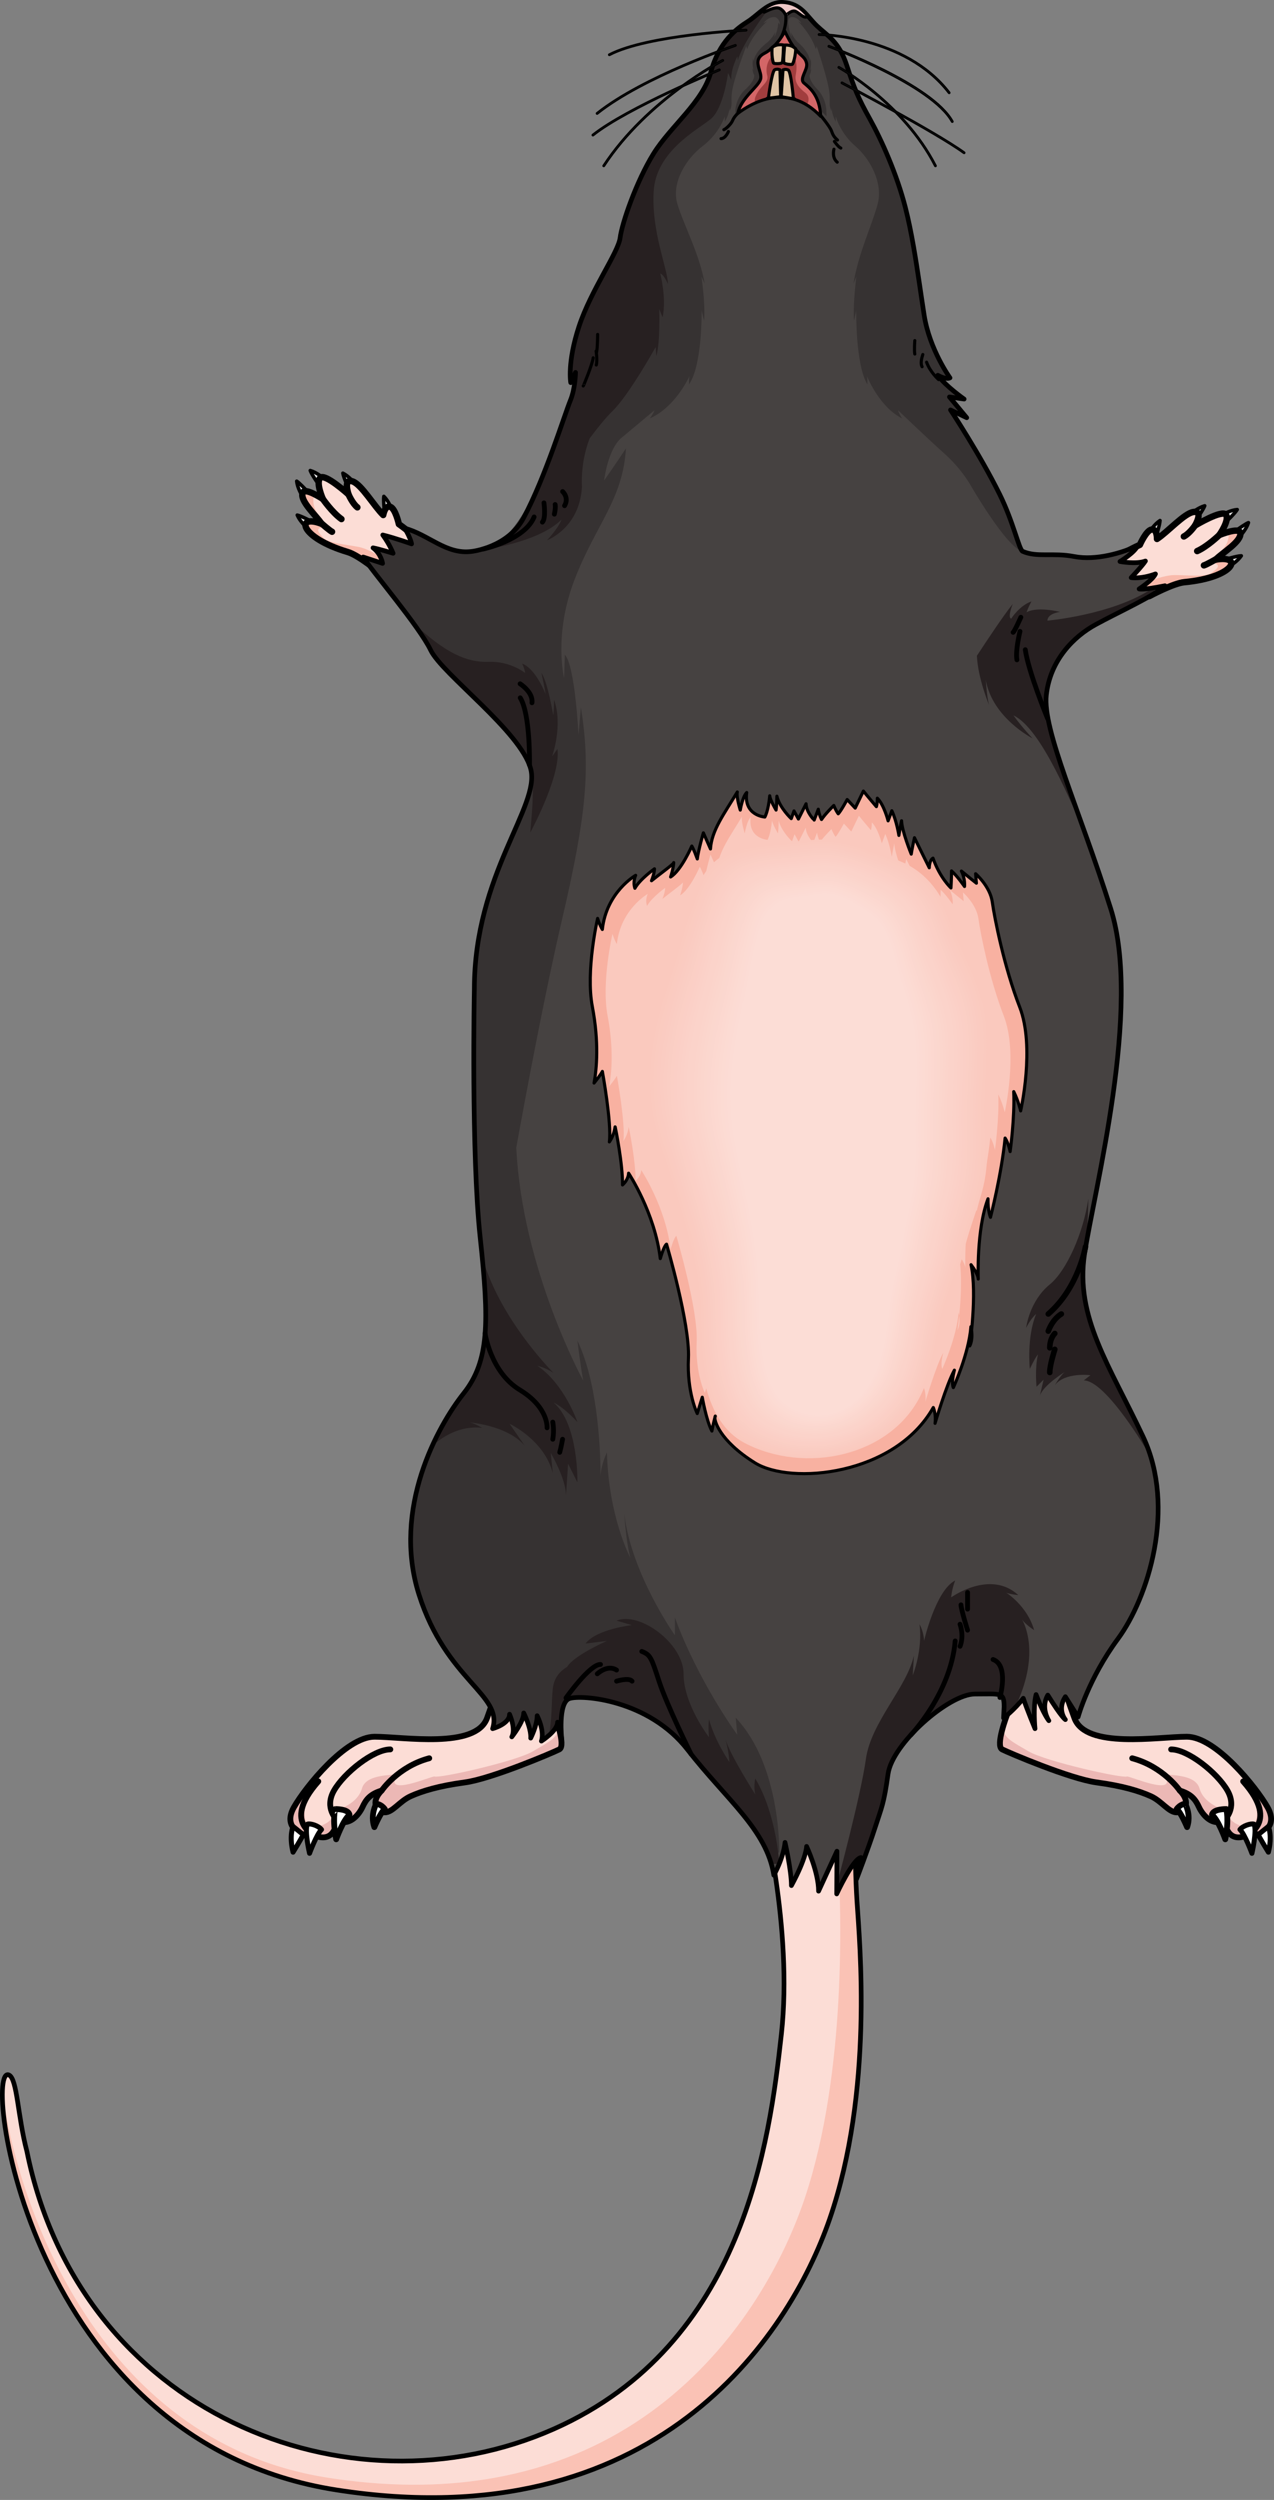 <?xml version="1.0" encoding="utf-8"?>
<!-- Generator: Adobe Illustrator 16.0.0, SVG Export Plug-In . SVG Version: 6.00 Build 0)  -->
<!DOCTYPE svg PUBLIC "-//W3C//DTD SVG 1.1//EN" "http://www.w3.org/Graphics/SVG/1.1/DTD/svg11.dtd">
<svg version="1.1" id="Layer_1" xmlns="http://www.w3.org/2000/svg" xmlns:xlink="http://www.w3.org/1999/xlink" x="0px" y="0px"
	 width="272.541px" height="534.495px" viewBox="0 0 272.541 534.495" enable-background="new 0 0 272.541 534.495"
	 xml:space="preserve">
<rect x="0" y="0" width="272.541" height="534.495" fill="#808080" stroke="none"/>
<g>
	<g>
		<g>
			
				<path fill="#EDEDED" stroke="#000000" stroke-width="0.75" stroke-linecap="round" stroke-linejoin="round" stroke-miterlimit="10" d="
				M261.378,110.13c0,0,0.021-0.016,0.065-0.04c0.33-0.197,1.823-1.035,3.232-1.143c-0.479,0.826-2.509,2.736-2.509,2.736
				l-0.768-1.569"/>
			
				<path fill="#EDEDED" stroke="#000000" stroke-width="0.75" stroke-linecap="round" stroke-linejoin="round" stroke-miterlimit="10" d="
				M265.197,114.703c0,0,0.02-0.021,0.055-0.057c0.265-0.28,1.41-1.549,1.822-2.902c-0.913,0.285-6.274,4.296-6.274,4.296
				l4.417-1.357"/>
			
				<path fill="#EDEDED" stroke="#000000" stroke-width="0.75" stroke-linecap="round" stroke-linejoin="round" stroke-miterlimit="10" d="
				M262.893,121.121c0,0,0.023-0.015,0.068-0.038c0.334-0.191,1.798-1.074,2.585-2.251c-0.957,0.009-3.615,0.837-3.615,0.837
				l0.985,1.438"/>
			
				<path fill="#EDEDED" stroke="#000000" stroke-width="0.75" stroke-linecap="round" stroke-linejoin="round" stroke-miterlimit="10" d="
				M254.7,109.911c0,0,0.02-0.018,0.06-0.051c0.288-0.256,1.598-1.355,2.964-1.723c-0.318,0.903-1.96,3.152-1.96,3.152l-1.044-1.396
				"/>
			
				<path fill="#EDEDED" stroke="#000000" stroke-width="0.75" stroke-linecap="round" stroke-linejoin="round" stroke-miterlimit="10" d="
				M245.813,113.896c0,0,0.014-0.023,0.041-0.066c0.197-0.332,1.112-1.776,2.303-2.54c-0.029,0.957-0.912,3.598-0.912,3.598
				l-1.418-1.015"/>
			<path fill="#FCDDD6" d="M265.328,113.895c-0.269-1.244-4.487,0.495-4.487,0.495s2.22-3.121,1.432-4.328
				c-0.786-1.207-6.633,2.305-6.633,2.305s1.888-3.193-0.298-2.909c-1.985,0.258-5.579,4.321-7.832,5.775
				c0.001-0.028,0.048-2.175-1.124-2.024c-1.18,0.151-2.543,3.282-2.543,3.282v0.001c-2.151,0.941-4.638,2.447-4.638,2.447
				s0.349,9.966,6.667,8.516c0,0,5.099-2.76,7.508-2.984c10.876-1.013,12.599-5.872,6.693-4.82
				C261.315,118.276,265.729,115.754,265.328,113.895z"/>
			<path fill="#F9BAAC" d="M260.073,119.649c1.242-1.373,5.656-3.896,5.255-5.755c-0.141-0.649-1.354-0.485-2.485-0.181
				c0.258,3.476-2.318,4.195-3.864,6.488c2.576,0.461,1.508,1.332,0.172,2.286s-4.999,0.458-7.899,0.458s-8.358,2.48-8.358,2.48
				l-1.836,0.072c0.988,1.482,2.5,2.486,4.815,1.955c0,0,5.099-2.76,7.508-2.984C264.256,123.457,265.979,118.598,260.073,119.649z"
				/>
			
				<path fill="none" stroke="#000000" stroke-width="1.367" stroke-linecap="round" stroke-linejoin="round" stroke-miterlimit="10" d="
				M260.841,114.39c0,0-2.523,2.442-4.736,3.434"/>
			
				<path fill="none" stroke="#000000" stroke-width="1.367" stroke-linecap="round" stroke-linejoin="round" stroke-miterlimit="10" d="
				M255.64,112.366c0,0-1.194,1.734-2.389,2.337"/>
			
				<path fill="none" stroke="#000000" stroke-width="1.367" stroke-linecap="round" stroke-linejoin="round" stroke-miterlimit="10" d="
				M260.188,119.528c0,0-2.088,1.21-2.64,1.349"/>
			
				<path fill="none" stroke="#000000" stroke-width="1.367" stroke-linecap="round" stroke-linejoin="round" stroke-miterlimit="10" d="
				M265.328,113.895c-0.269-1.244-4.487,0.495-4.487,0.495s2.22-3.121,1.432-4.328c-0.786-1.207-6.633,2.305-6.633,2.305
				s1.888-3.193-0.298-2.909c-1.985,0.258-5.579,4.321-7.832,5.775c0.001-0.028,0.048-2.175-1.124-2.024
				c-1.18,0.151-2.543,3.282-2.543,3.282v0.001c-2.151,0.941-4.638,2.447-4.638,2.447s0.349,9.966,6.667,8.516
				c0,0,5.099-2.76,7.508-2.984c10.876-1.013,12.599-5.872,6.693-4.82C261.315,118.276,265.729,115.754,265.328,113.895z"/>
		</g>
		<g>
			
				<path fill="#EDEDED" stroke="#000000" stroke-width="0.75" stroke-linecap="round" stroke-linejoin="round" stroke-miterlimit="10" d="
				M69.374,102.406c0,0-0.018-0.02-0.056-0.052c-0.285-0.258-1.586-1.371-2.947-1.751c0.308,0.903,1.927,3.173,1.927,3.173
				l1.059-1.39"/>
			
				<path fill="#EDEDED" stroke="#000000" stroke-width="0.75" stroke-linecap="round" stroke-linejoin="round" stroke-miterlimit="10" d="
				M64.736,106.146c0,0-0.016-0.023-0.043-0.066c-0.205-0.326-1.08-1.794-1.221-3.202c0.84,0.458,5.315,5.438,5.315,5.438
				l-4.067-2.192"/>
			
				<path fill="#EDEDED" stroke="#000000" stroke-width="0.75" stroke-linecap="round" stroke-linejoin="round" stroke-miterlimit="10" d="
				M65.744,112.891c0,0-0.021-0.019-0.06-0.051c-0.29-0.253-1.554-1.404-2.096-2.712c0.937,0.195,3.382,1.526,3.382,1.526
				l-1.247,1.218"/>
			
				<path fill="#EDEDED" stroke="#000000" stroke-width="0.75" stroke-linecap="round" stroke-linejoin="round" stroke-miterlimit="10" d="
				M75.967,103.495c0,0-0.016-0.021-0.049-0.062c-0.232-0.308-1.303-1.642-2.57-2.268c0.136,0.947,1.307,3.474,1.307,3.474
				l1.297-1.166"/>
			
				<path fill="#EDEDED" stroke="#000000" stroke-width="0.75" stroke-linecap="round" stroke-linejoin="round" stroke-miterlimit="10" d="
				M83.904,109.138c0,0-0.009-0.025-0.026-0.073c-0.129-0.364-0.745-1.959-1.764-2.94c-0.157,0.944,0.193,3.707,0.193,3.707
				l1.588-0.719"/>
			<path fill="#FCDDD6" d="M64.766,105.328c0.506-1.168,4.305,1.361,4.305,1.361s-1.568-3.494-0.56-4.524
				c1.006-1.03,6.056,3.555,6.056,3.555s-1.229-3.501,0.859-2.795c1.897,0.64,4.629,5.326,6.555,7.192
				c0.005-0.028,0.377-2.143,1.497-1.767c1.128,0.379,1.854,3.716,1.854,3.716s0,0,0,0.001c1.927,1.343,4.071,3.305,4.071,3.305
				s-2.287,9.706-8.2,7.052c0,0-4.463-3.702-6.781-4.393c-10.47-3.115-11.211-8.218-5.624-6.033
				C67.846,110.408,64.009,107.073,64.766,105.328z"/>
			<path fill="#F9BAAC" d="M68.797,111.998c-0.951-1.59-4.788-4.925-4.031-6.67c0.265-0.609,1.423-0.212,2.473,0.308
				c-0.931,3.358,1.455,4.567,2.524,7.117c-2.617-0.05-1.739,1.013-0.615,2.209s4.813,1.425,7.658,1.99
				c2.845,0.566,7.714,4.064,7.714,4.064l1.787,0.429c-1.259,1.262-2.938,1.951-5.104,0.979c0,0-4.463-3.702-6.781-4.393
				C63.951,114.916,63.21,109.813,68.797,111.998z"/>
			
				<path fill="none" stroke="#000000" stroke-width="1.367" stroke-linecap="round" stroke-linejoin="round" stroke-miterlimit="10" d="
				M69.07,106.689c0,0,1.998,2.888,3.975,4.292"/>
			
				<path fill="none" stroke="#000000" stroke-width="1.367" stroke-linecap="round" stroke-linejoin="round" stroke-miterlimit="10" d="
				M74.566,105.72c0,0,0.833,1.934,1.887,2.758"/>
			
				<path fill="none" stroke="#000000" stroke-width="1.367" stroke-linecap="round" stroke-linejoin="round" stroke-miterlimit="10" d="
				M68.707,111.856c0,0,1.812,1.594,2.326,1.838"/>
			
				<path fill="none" stroke="#000000" stroke-width="1.367" stroke-linecap="round" stroke-linejoin="round" stroke-miterlimit="10" d="
				M64.766,105.328c0.506-1.168,4.305,1.361,4.305,1.361s-1.568-3.494-0.56-4.524c1.006-1.03,6.056,3.555,6.056,3.555
				s-1.229-3.501,0.859-2.795c1.897,0.64,4.629,5.326,6.555,7.192c0.005-0.028,0.377-2.143,1.497-1.767
				c1.128,0.379,1.854,3.716,1.854,3.716s0,0,0,0.001c1.927,1.343,4.071,3.305,4.071,3.305s-2.287,9.706-8.2,7.052
				c0,0-4.463-3.702-6.781-4.393c-10.47-3.115-11.211-8.218-5.624-6.033C67.846,110.408,64.009,107.073,64.766,105.328z"/>
		</g>
		<g>
			<path fill="#FCDDD6" d="M118.608,366.651c0,0,2.553,6.619,1.033,7.379c-1.519,0.76-14.541,6.295-20.186,7.055
				c-5.644,0.759-9.129,1.844-11.564,2.931c-2.436,1.085-3.847,3.473-5.583,3.473c-1.737,0-3.147-2.172-0.651-4.667
				c-2.496,0.761-3.364,1.911-4.124,3.561c-0.76,1.648-2.93,4.253-5.427,2.734c-0.108,1.085-0.76,4.447-4.016,3.581
				c-4.016,0.108-7.596-2.104-5.209-6.315c2.387-4.212,11.069-15.065,17.255-15.065c6.188,0,21.622,2.679,24.052-3.979
				c2.431-6.657,4.059-12.408,4.059-12.408l9.876-0.977L118.608,366.651z"/>
			<g>
				<path fill="#ECB8B5" d="M99.456,381.085c5.645-0.76,18.667-6.295,20.186-7.055c0.892-0.446,0.38-2.907-0.194-4.865
					c0.021,2.387-1.883,3.187-5.496,5.301c-3.615,2.119-19.887,5.786-21.022,5.355c-0.457-0.173-11.271,4.601-7.888-0.451
					c-3.759,0.195-6.927,0.649-7.607,2.998c-1.136,3.926-6.508,4.908-6.508,4.908s1.419,1.964-3.1,3.369
					c-3.673,1.141-2.671-5.244-2.168-7.674l-0.652,0.223c-0.91,1.231-1.647,2.346-2.124,3.188c-2.387,4.211,1.193,6.424,5.209,6.315
					c3.256,0.866,3.907-2.496,4.016-3.581c2.497,1.519,4.667-1.086,5.427-2.734c0.76-1.649,1.628-2.8,4.124-3.561
					c-2.496,2.495-1.086,4.667,0.651,4.667c1.736,0,3.147-2.388,5.583-3.473C90.327,382.929,93.813,381.844,99.456,381.085z"/>
			</g>
			
				<path fill="none" stroke="#000000" stroke-width="1.24" stroke-linecap="round" stroke-linejoin="round" stroke-miterlimit="10" d="
				M118.608,366.651c0,0,2.553,6.619,1.033,7.379c-1.519,0.76-14.541,6.295-20.186,7.055c-5.644,0.759-9.129,1.844-11.564,2.931
				c-2.436,1.085-3.847,3.473-5.583,3.473c-1.737,0-3.147-2.172-0.651-4.667c-2.496,0.761-3.364,1.911-4.124,3.561
				c-0.76,1.648-2.93,4.253-5.427,2.734c-0.108,1.085-0.76,4.447-4.016,3.581c-4.016,0.108-7.596-2.104-5.209-6.315
				c2.387-4.212,11.069-15.065,17.255-15.065c6.188,0,21.622,2.679,24.052-3.979c2.431-6.657,4.059-12.408,4.059-12.408l9.876-0.977
				L118.608,366.651z"/>
			
				<path fill="none" stroke="#000000" stroke-width="1.24" stroke-linecap="round" stroke-linejoin="round" stroke-miterlimit="10" d="
				M72.106,389.116c0,0-2.821-2.496-0.651-6.295c2.171-3.8,8.466-8.793,12.047-8.793"/>
			
				<path fill="none" stroke="#000000" stroke-width="1.24" stroke-linecap="round" stroke-linejoin="round" stroke-miterlimit="10" d="
				M81.657,382.821c0,0,3.497-5.122,10.17-6.901"/>
			
				<path fill="none" stroke="#000000" stroke-width="1.24" stroke-linecap="round" stroke-linejoin="round" stroke-miterlimit="10" d="
				M68.091,392.697c0,0-8.248-2.496,0-11.829"/>
			<path fill="#FFFFFF" d="M62.693,390.497c0,0-0.885,2.003,0,5.504c1.409-2.275,2.197-3.736,2.197-3.736L62.693,390.497z"/>
			
				<path fill="none" stroke="#000000" stroke-width="1.066" stroke-linecap="round" stroke-linejoin="round" stroke-miterlimit="10" d="
				M62.693,390.497c0,0-0.885,2.003,0,5.504c1.409-2.275,2.197-3.736,2.197-3.736L62.693,390.497z"/>
			<path fill="#FFFFFF" d="M66.221,396.245c0,0,1.512-4.097,2.555-5.078c-0.58-0.779-2.3-1.372-3.005-1.159
				C65.08,391.369,66.221,396.245,66.221,396.245z"/>
			
				<path fill="none" stroke="#000000" stroke-width="1.066" stroke-linecap="round" stroke-linejoin="round" stroke-miterlimit="10" d="
				M66.221,396.245c0,0,1.512-4.097,2.555-5.078c-0.58-0.779-2.3-1.372-3.005-1.159C65.08,391.369,66.221,396.245,66.221,396.245z"
				/>
			<path fill="#FFFFFF" d="M71.917,393.25c0,0,1.468-4.137,2.846-5.247c-0.223-1.29-3.068-1.221-3.068-1.221
				S71.072,389.158,71.917,393.25z"/>
			
				<path fill="none" stroke="#000000" stroke-width="1.24" stroke-linecap="round" stroke-linejoin="round" stroke-miterlimit="10" d="
				M71.917,393.25c0,0,1.468-4.137,2.846-5.247c-0.223-1.29-3.068-1.221-3.068-1.221S71.072,389.158,71.917,393.25z"/>
			<path fill="#FFFFFF" d="M80.084,390.646c0,0,1.392-3.307,2.237-3.863c-0.801-1.091-1.823-1.135-1.823-1.135
				S79.15,387.977,80.084,390.646z"/>
			
				<path fill="none" stroke="#000000" stroke-width="1.24" stroke-linecap="round" stroke-linejoin="round" stroke-miterlimit="10" d="
				M80.084,390.646c0,0,1.392-3.307,2.237-3.863c-0.801-1.091-1.823-1.135-1.823-1.135S79.15,387.977,80.084,390.646z"/>
		</g>
		<g>
			<path fill="#FCDDD6" d="M215.427,366.651c0,0-2.553,6.619-1.033,7.379c1.519,0.76,14.541,6.295,20.186,7.055
				c5.644,0.759,9.129,1.844,11.564,2.931c2.436,1.085,3.847,3.473,5.583,3.473c1.737,0,3.147-2.172,0.651-4.667
				c2.496,0.761,3.364,1.911,4.124,3.561c0.76,1.648,2.93,4.253,5.427,2.734c0.108,1.085,0.76,4.447,4.016,3.581
				c4.016,0.108,7.596-2.104,5.209-6.315c-2.387-4.212-11.069-15.065-17.255-15.065c-6.188,0-21.622,2.679-24.052-3.979
				c-2.431-6.657-4.059-12.408-4.059-12.408l-9.876-0.977L215.427,366.651z"/>
			<g>
				<path fill="#ECB8B5" d="M234.579,381.085c-5.645-0.76-18.667-6.295-20.186-7.055c-0.892-0.446-0.38-2.907,0.194-4.865
					c-0.021,2.387,1.883,3.187,5.496,5.301c3.615,2.119,19.887,5.786,21.022,5.355c0.457-0.173,11.271,4.601,7.888-0.451
					c3.759,0.195,6.927,0.649,7.607,2.998c1.136,3.926,6.508,4.908,6.508,4.908s-1.419,1.964,3.1,3.369
					c3.673,1.141,2.671-5.244,2.168-7.674l0.652,0.223c0.91,1.231,1.647,2.346,2.124,3.188c2.387,4.211-1.193,6.424-5.209,6.315
					c-3.256,0.866-3.907-2.496-4.016-3.581c-2.497,1.519-4.667-1.086-5.427-2.734c-0.76-1.649-1.628-2.8-4.124-3.561
					c2.496,2.495,1.086,4.667-0.651,4.667c-1.736,0-3.147-2.388-5.583-3.473C243.708,382.929,240.223,381.844,234.579,381.085z"/>
			</g>
			
				<path fill="none" stroke="#000000" stroke-width="1.24" stroke-linecap="round" stroke-linejoin="round" stroke-miterlimit="10" d="
				M215.427,366.651c0,0-2.553,6.619-1.033,7.379c1.519,0.76,14.541,6.295,20.186,7.055c5.644,0.759,9.129,1.844,11.564,2.931
				c2.436,1.085,3.847,3.473,5.583,3.473c1.737,0,3.147-2.172,0.651-4.667c2.496,0.761,3.364,1.911,4.124,3.561
				c0.76,1.648,2.93,4.253,5.427,2.734c0.108,1.085,0.76,4.447,4.016,3.581c4.016,0.108,7.596-2.104,5.209-6.315
				c-2.387-4.212-11.069-15.065-17.255-15.065c-6.188,0-21.622,2.679-24.052-3.979c-2.431-6.657-4.059-12.408-4.059-12.408
				l-9.876-0.977L215.427,366.651z"/>
			
				<path fill="none" stroke="#000000" stroke-width="1.24" stroke-linecap="round" stroke-linejoin="round" stroke-miterlimit="10" d="
				M261.929,389.116c0,0,2.821-2.496,0.651-6.295c-2.171-3.8-8.466-8.793-12.047-8.793"/>
			
				<path fill="none" stroke="#000000" stroke-width="1.24" stroke-linecap="round" stroke-linejoin="round" stroke-miterlimit="10" d="
				M252.378,382.821c0,0-3.497-5.122-10.17-6.901"/>
			
				<path fill="none" stroke="#000000" stroke-width="1.24" stroke-linecap="round" stroke-linejoin="round" stroke-miterlimit="10" d="
				M265.944,392.697c0,0,8.248-2.496,0-11.829"/>
			<path fill="#FFFFFF" d="M271.342,390.497c0,0,0.885,2.003,0,5.504c-1.409-2.275-2.197-3.736-2.197-3.736L271.342,390.497z"/>
			
				<path fill="none" stroke="#000000" stroke-width="1.066" stroke-linecap="round" stroke-linejoin="round" stroke-miterlimit="10" d="
				M271.342,390.497c0,0,0.885,2.003,0,5.504c-1.409-2.275-2.197-3.736-2.197-3.736L271.342,390.497z"/>
			<path fill="#FFFFFF" d="M267.814,396.245c0,0-1.512-4.097-2.555-5.078c0.58-0.779,2.3-1.372,3.005-1.159
				C268.955,391.369,267.814,396.245,267.814,396.245z"/>
			
				<path fill="none" stroke="#000000" stroke-width="1.066" stroke-linecap="round" stroke-linejoin="round" stroke-miterlimit="10" d="
				M267.814,396.245c0,0-1.512-4.097-2.555-5.078c0.58-0.779,2.3-1.372,3.005-1.159
				C268.955,391.369,267.814,396.245,267.814,396.245z"/>
			<path fill="#FFFFFF" d="M262.118,393.25c0,0-1.468-4.137-2.846-5.247c0.223-1.29,3.068-1.221,3.068-1.221
				S262.963,389.158,262.118,393.25z"/>
			
				<path fill="none" stroke="#000000" stroke-width="1.24" stroke-linecap="round" stroke-linejoin="round" stroke-miterlimit="10" d="
				M262.118,393.25c0,0-1.468-4.137-2.846-5.247c0.223-1.29,3.068-1.221,3.068-1.221S262.963,389.158,262.118,393.25z"/>
			<path fill="#FFFFFF" d="M253.951,390.646c0,0-1.392-3.307-2.237-3.863c0.801-1.091,1.823-1.135,1.823-1.135
				S254.885,387.977,253.951,390.646z"/>
			
				<path fill="none" stroke="#000000" stroke-width="1.24" stroke-linecap="round" stroke-linejoin="round" stroke-miterlimit="10" d="
				M253.951,390.646c0,0-1.392-3.307-2.237-3.863c0.801-1.091,1.823-1.135,1.823-1.135S254.885,387.977,253.951,390.646z"/>
		</g>
		<g>
			<path fill="#FCDDD6" d="M162.926,385.941c0,0,6.765,26.247,4.229,48.995c-2.534,22.75-7.913,66.294-48.649,84.374
				C74.434,538.873,17.04,515.916,5.752,459.947c-1.975-7.465-2.036-15.369-3.803-16.293c-5.802-3.033,3.553,78.385,70.07,88.709
				c67.985,10.555,96.709-32.574,105.466-57.936c9.404-27.23,6.419-58.957,5.843-67.976c-0.574-9.019-0.752-26.113,1.104-33.903
				C170.379,368.31,162.926,385.941,162.926,385.941z"/>
			<path fill="#FAC2B5" d="M183.328,406.452c-0.574-9.019-0.752-26.113,1.104-33.903c-1.646-0.497-3.196-0.684-4.661-0.645
				c-0.79,8.489-0.722,19.763-0.383,26.499c0.451,8.97,1.914,44.313-7.224,71.562c-8.513,25.375-36.65,70.146-102.302,59.734
				c-50.019-7.934-66.938-61.162-69.335-82.912c-0.732,14.863,14.108,76.67,71.491,85.576
				c67.985,10.555,96.709-32.574,105.466-57.936C186.89,447.197,183.904,415.471,183.328,406.452z"/>
			<path fill="none" stroke="#000000" stroke-linecap="round" stroke-linejoin="round" stroke-miterlimit="10" d="M162.926,385.941
				c0,0,6.765,26.247,4.229,48.995c-2.534,22.75-7.913,66.294-48.649,84.374C74.434,538.873,17.04,515.916,5.752,459.947
				c-1.975-7.465-2.036-15.369-3.803-16.293c-5.802-3.033,3.553,78.385,70.07,88.709c67.985,10.555,96.709-32.574,105.466-57.936
				c9.404-27.23,6.419-58.957,5.843-67.976c-0.574-9.019-0.752-26.113,1.104-33.903C170.379,368.31,162.926,385.941,162.926,385.941
				z"/>
		</g>
		<path fill="#464241" d="M218.772,117.88c3.106,1.358,6.423,0.222,11.041,1.111c4.618,0.891,10.331-0.776,13.565-2.346
			c-0.524,1.438-3.785,3.41-3.785,3.41s3.46,0.648,5.444-0.106c-0.59,0.965-3.045,3.549-3.045,3.549s2.057,0.36,5.189-0.792
			c-0.547,1.28-3.491,3.211-3.491,3.211s0.604,0.316,5.525-0.683c-2.193,2.149-10.13,5.73-14.833,8.304
			c-4.706,2.572-9.738,7.613-10.552,15.085c-0.813,7.47,7.064,24.392,13.782,45.658c6.718,21.266-3.555,60.276-5.604,73.829
			c-2.05,13.554,5.354,23.806,12.529,39.068c7.175,15.264,1.024,34.513-5.354,43.17c-6.379,8.656-8.543,16.742-8.543,16.742
			s0,0-2.733-4.327c-1.823,2.733,0,4.897,0,4.897s-0.798-0.455-3.759-5.24c-1.594,2.732,0.228,5.468,0.228,5.468
			s-1.139-1.366-2.733-5.581c-0.684,2.619-0.229,7.29-0.229,7.29s-1.707-4.101-2.505-6.494c-1.937,2.507-4.215,4.216-4.215,4.216
			s0,0,0.114-2.393c0-3.191-0.684-2.734-6.264-2.734c-5.582,0-17.656,10.594-18.567,17.086c-0.91,6.493-1.34,7.028-2.803,11.552
			c-1.463,4.524-3.925,10.907-3.925,10.907s0.066-0.465,0.931-4.59c-1.729,0.268-5.188,7.782-5.188,7.782l0.05-9.135
			c0,0,0,0-3.928,8.542c0-4.1-2.564-9.566-2.564-9.566s0,2.392-3.246,8.373c0-3.248-1.367-9.229-1.367-9.229
			s-0.171,2.906-2.392,7.007c-1.537-9.74-10.08-16.062-18.452-26.824c-8.371-10.763-22.706-11.797-25.26-10.946
			c-2.556,0.851-1.651,8.835-1.651,8.835s0,0-0.904-3.777c0,1.863-3.46,4.044-3.46,4.044s0.798-1.863-0.905-5.429
			c0,2.075-1.384,4.791-1.384,4.791s0.267-1.651-1.49-5.377c0,1.916-2.555,5.11-2.555,5.11s0.958-1.385-0.479-4.843
			c0,2.127-3.621,3.089-3.621,3.089c2.3-7.256-9.913-10.268-15.755-28.675c-5.84-18.407,4.072-36.108,9.559-43.014
			c5.486-6.901,5.487-15.22,3.54-33.273c-1.948-18.053-1.251-53.187-1.251-53.187c0-24.603,14.184-39.085,12.05-47.07
			c-2.132-7.985-18.93-20.248-21.393-25.364c-2.461-5.116-12.408-16.679-14.438-19.917c0.924,0.313,4.146,1.363,4.146,1.363
			s-0.272-1.984-2.041-3.325c1.354,0.253,4.296,1.168,4.296,1.168s-0.693-1.841-2.211-3.919c2.733,0.679,6.161,1.906,6.161,1.906
			s-0.16-1.162-1.475-3.348c5.085,1.327,8.898,5.707,14.372,4.954c0,0,7.705-0.83,11.08-7.183
			c4.688-8.824,8.577-21.586,10.026-25.174c1.032-2.557,1.071-5.911,1.071-5.911l-1.027,2.181c0,0-0.792-4.232,1.766-12
			c2.558-7.766,8.399-15.807,8.8-18.957c0.4-3.151,3.477-12.07,7.146-17.989c3.672-5.919,10.54-11.013,12.27-17.472
			c1.727-6.458,5.568-9.332,7.842-10.748c2.273-1.417,4.416-4.322,7.586-4.132c3.961,0.237,5.064,2.968,7.312,5.079
			c2.246,2.112,4.652,3.266,6.324,8.374c1.671,5.108,2.397,6.9,4.962,11.515c2.531,4.557,5.765,11.797,7.58,18.893
			c0.683,2.664,1.257,5.544,1.771,8.49c0.855,4.9,1.539,9.982,2.252,14.552c1.145,7.317,5.523,13.38,5.523,13.38
			s-0.687,0.486-2.603-0.552c1.705,2.343,5.627,5.082,5.627,5.082l-3.136-0.451l3.688,4.438l-3.459-1.658
			c0,0,6.258,9.461,10.484,17.985C216.82,111.663,217.986,117.536,218.772,117.88z"/>
		<path fill="#272021" d="M174.188,4.95c-0.038-0.04-0.076-0.08-0.113-0.12c-0.18-0.195-0.354-0.392-0.526-0.589
			c-0.438-0.504-0.862-1.006-1.313-1.472l-0.759,0.541c0,0,4.411,5.848,5.417,9.606c0.077-0.887,0.077-0.887,0.077-0.887
			s1.413,2.555,1.325,5.032c0.688-1.471,0.688-1.471,0.688-1.471s-0.078,7.581,2.71,9.868c2.787,2.286,8.517,6.854,8.98,15.526
			c0.465,8.672-2.799,16.105-2.947,19.744c1.012-2.245,1.012-2.245,1.012-2.245s-0.732,5.188,0.138,9.369
			c0.714-1.782,0.714-1.782,0.714-1.782s-0.231,7.047,0.62,10.066c0.154-1.936,0.154-1.936,0.154-1.936s3.33,10.221,6.891,13.704
			c3.562,3.483,12.311,10.374,15.099,16.104l0.529-0.235c-4.153-7.983-9.536-16.125-9.536-16.125l3.459,1.658l-3.688-4.438
			l3.136,0.451c0,0-3.922-2.739-5.627-5.082c1.916,1.038,2.603,0.552,2.603,0.552s-4.379-6.063-5.523-13.38
			c-0.713-4.569-1.396-9.651-2.252-14.552c-0.514-2.946-1.088-5.826-1.771-8.49c-1.815-7.096-5.049-14.336-7.58-18.893
			c-2.564-4.614-3.291-6.406-4.962-11.515c-1.672-5.108-4.078-6.262-6.324-8.374C174.598,5.381,174.391,5.167,174.188,4.95z"/>
		<path fill="#363232" d="M213.832,105.636c-4.227-8.524-10.484-17.985-10.484-17.985l3.459,1.658l-3.688-4.438l3.136,0.451
			c0,0-3.922-2.739-5.627-5.082c1.916,1.038,2.603,0.552,2.603,0.552s-4.379-6.063-5.523-13.38
			c-0.713-4.569-1.396-9.651-2.252-14.552c-0.514-2.946-1.088-5.826-1.771-8.49c-1.815-7.096-5.049-14.336-7.58-18.893
			c-2.564-4.614-3.291-6.406-4.962-11.515c-1.672-5.108-4.078-6.262-6.324-8.374c-2.247-2.111-3.351-4.842-7.312-5.079
			c-3.17-0.19-5.313,2.715-7.586,4.132c-2.273,1.416-6.115,4.29-7.842,10.748c-1.729,6.459-8.598,11.553-12.27,17.472
			c-3.67,5.919-6.746,14.838-7.146,17.989c-0.4,3.15-6.242,11.191-8.8,18.957c-2.558,7.768-1.766,12-1.766,12l1.027-2.181
			c0,0-0.039,3.354-1.071,5.911c-1.211,2.999-4.129,12.399-7.79,20.56l-0.516,0.403c-4.139,8.006-7.327,10.642-12.801,11.394
			c-5.474,0.753-9.287-3.627-14.372-4.954c1.314,2.186,1.475,3.348,1.475,3.348s-3.428-1.228-6.161-1.906
			c1.518,2.078,2.211,3.919,2.211,3.919s-2.941-0.915-4.296-1.168c1.769,1.341,2.041,3.325,2.041,3.325s-3.223-1.051-4.146-1.363
			c2.029,3.238,11.977,14.801,14.438,19.917c2.463,5.116,19.261,17.379,21.393,25.364c2.134,7.985-12.05,22.468-12.05,47.07
			c0,0-0.697,35.134,1.251,53.187c1.947,18.054,1.946,26.372-3.54,33.273c-5.486,6.905-15.398,24.606-9.559,43.014
			c5.842,18.407,18.055,21.419,15.755,28.675c0,0,3.621-0.962,3.621-3.089c1.438,3.458,0.479,4.843,0.479,4.843
			s2.555-3.194,2.555-5.11c1.757,3.726,1.49,5.377,1.49,5.377s1.384-2.716,1.384-4.791c1.703,3.565,0.905,5.429,0.905,5.429
			s3.46-2.181,3.46-4.044c0.904,3.777,0.904,3.777,0.904,3.777s-0.904-7.984,1.651-8.835c2.554-0.851,16.889,0.184,25.26,10.946
			c7.343,9.439,14.813,15.463,17.577,23.37l2.029-1.466c0,0,0.39-18.516-9.321-28.746c0.347,3.642,0.347,3.642,0.347,3.642
			s-8.324-11.298-13.353-25.07c0,2.181,0,3.802,0,3.802s-9.325-13.154-10.818-25.943c0.415,6.636,1.312,9.41,1.312,9.41
			s-4.659-8.574-5.032-22.584c-1.074,2.373-1.319,4.151-1.368,5.066c0.009-3.444-0.222-19.098-4.945-28.943
			c0.738,6.055,1.249,8.555,1.249,8.555s-13.068-23.75-14.33-49.832c1.997-11.025,6.039-32.679,9.812-48.847
			c5.276-22.605,6.089-32.243,4.012-45.311c-0.511,5.971-0.511,5.971-0.511,5.971s-0.706-14.813-2.926-17.205
			c-0.148,5.027-0.148,5.027-0.148,5.027s-2.329-9.291,2.257-21.134c4.586-11.84,10.261-16.926,10.977-28
			c-2.203,3.331-4.689,6.89-4.689,6.89s0.79-6.706,3.733-9.149s7.042-5.885,7.042-5.885s-0.125,0.581-0.996,1.743
			c5.278-2.328,8.161-8.32,8.514-9.091c-0.058,0.162-0.159,0.618-0.129,1.827c2.906-4.193,2.699-15.816,2.699-15.816
			s0,0,0.539,2.199c0.291-3.818-0.581-9.465-0.581-9.465s0,0,0.706,1.537c-1.121-6.393-4.525-12.619-5.848-17.062
			c-1.321-4.442,1.779-9.589,5.432-12.37c3.654-2.781,4.705-6.346,4.705-6.346s0.027,0.617,0,1.121
			c0.723-1.078,0.96-2.351,1.033-2.929c-0.008,0.169-0.006,0.396,0.032,0.681c0.83-1.744-0.041-2.199,0.747-5.438
			c0.789-3.238,2.781-8.428,2.781-8.428s0,0,0.208,0.628c1.162-3.232,4.272-5.941,4.272-5.941s-0.287,0.125-0.811,0.415
			c1.18-1.577,2.525-1.316,2.525-1.316s0.68,0.189,0.922,1.023l0.079,0.605c-0.195-0.221-0.319-0.501-0.319-0.501
			s-0.166,2.151-0.883,3.091c0.238-1.031,0.238-1.031,0.238-1.031s-0.736,1.527-1.969,2.41c-0.809,0.662-2.538,2.19-2.667,3.9
			c-0.11-0.479-0.13-0.699-0.13-0.699s-0.348,1.692,0.223,2.723c-0.314-0.459-0.328-0.643-0.328-0.643s-0.096,0.754,0.328,1.471
			c0.164,0.57-0.424,1.805-1.896,3.129c-1.472,1.324-2.029,3.183-2.109,4.25l-0.059,1.479l5.115-4.447l5.255-11.301l4.655,11.301
			l4.531,4.447l-0.051-1.479c-0.072-1.067-0.566-2.926-1.869-4.25c-1.305-1.324-1.826-2.559-1.68-3.129
			c0.375-0.717,0.289-1.471,0.289-1.471s-0.012,0.184-0.289,0.643c0.506-1.03,0.195-2.723,0.195-2.723s-0.016,0.221-0.113,0.699
			c-0.115-1.71-1.646-3.238-2.364-3.9c-1.091-0.883-1.743-2.41-1.743-2.41s0,0,0.211,1.031c-0.635-0.939-0.783-3.091-0.783-3.091
			s-0.008,0.021-0.021,0.054l0.117-0.798c0.242-0.296,0.509-0.384,0.509-0.384s1.192-0.261,2.237,1.316
			c-0.463-0.29-0.719-0.415-0.719-0.415s2.756,2.709,3.786,5.941c0.184-0.628,0.184-0.628,0.184-0.628s1.767,5.189,2.464,8.428
			c0.699,3.238-0.072,3.693,0.663,5.438c0.033-0.287,0.034-0.512,0.027-0.682c0.065,0.578,0.276,1.852,0.915,2.93
			c-0.023-0.504,0-1.121,0-1.121s0.932,3.564,4.17,6.346c3.235,2.781,5.982,7.928,4.811,12.37
			c-1.171,4.442-4.186,10.669-5.179,17.062c0.625-1.537,0.625-1.537,0.625-1.537s-0.772,5.646-0.515,9.465
			c0.478-2.199,0.478-2.199,0.478-2.199S182.985,78,185.561,82.193c0.026-1.209-0.063-1.666-0.114-1.827
			c0.313,0.769,2.866,6.763,7.543,9.091c-0.772-1.162-0.883-1.743-0.883-1.743s6.567,6.271,10.007,9.34s5.366,6.433,5.366,6.433
			s7.837,13.689,11.293,14.394C217.986,117.536,216.82,111.663,213.832,105.636z"/>
		<path fill="#272021" d="M117.016,115.51c0,0,7.002-2.563,7.477-11.443c0,0-0.416-5.042,1.652-10.342
			c1.777-2.399,3.521-4.507,4.91-5.864c3.561-3.483,9.206-13.657,9.206-13.657s0,0,0.154,1.936c0.852-3.02,0.62-10.066,0.62-10.066
			s0,0,0.714,1.782c0.871-4.181-0.504-9.369-0.504-9.369s0.642,0,1.654,2.245c-0.149-3.639-3.531-11.072-3.066-19.744
			s9.416-13.24,12.204-15.526c2.788-2.287,3.709-9.868,3.709-9.868s0,0,0.688,1.471c-0.088-2.478,1.325-5.032,1.325-5.032
			s0,0,0.077,0.887c1.006-3.759,6.285-10.613,6.285-10.613l-0.753-0.325c-0.007,0.005-0.014,0.01-0.02,0.015l-0.999,0.777
			c-0.169,0.138-0.333,0.272-0.5,0.409c-0.157,0.13-0.313,0.259-0.47,0.385c-0.023,0.019-0.047,0.039-0.07,0.058
			c-0.014,0.011-0.027,0.021-0.041,0.033c-0.236,0.189-0.471,0.371-0.705,0.544c-0.033,0.024-0.067,0.05-0.101,0.073l-0.003,0.002
			c-0.18,0.129-0.359,0.254-0.54,0.366c-2.273,1.416-6.115,4.29-7.842,10.748c-1.729,6.459-8.598,11.553-12.27,17.472
			c-3.67,5.919-6.746,14.838-7.146,17.989c-0.4,3.15-6.242,11.191-8.8,18.957c-2.558,7.768-1.766,12-1.766,12l1.027-2.181
			c0,0-0.039,3.354-1.071,5.911c-0.081,0.202-0.174,0.442-0.271,0.7c-0.09,0.239-0.186,0.503-0.286,0.781
			c-1.745,4.829-5.286,15.818-9.47,23.692c-1.753,3.299-4.668,5.101-7.07,6.078c-0.998,0.453-2.066,0.769-3.24,0.979
			c-0.482,0.094-0.77,0.126-0.77,0.126s13.73-1.365,19.195-6.824C119.394,113.018,117.016,115.51,117.016,115.51z"/>
		<path fill="#272021" d="M119.249,160.123c0.744,5.41-4.987,16.346-5.816,17.893c0.555-6.012,0.87-10.744,0.096-13.641
			c-2.132-7.985-18.93-20.248-21.393-25.364c-0.725-1.506-2.105-3.578-3.734-5.824c0.038,0.034,0.075,0.061,0.114,0.099
			c6.814,6.373,11.387,8.392,16.021,8.213c4.634-0.18,7.821,2.396,7.821,2.396s-0.123-0.896-0.653-2.012
			c2.979,1.142,5.026,6.565,5.026,6.565s-0.141-1.024-0.904-4.575c1.373,2.004,2.525,9.063,2.525,9.063s0.119-0.472,0.183-3.331
			c1.952,5.562-0.434,12.138-0.434,12.138S118.102,161.742,119.249,160.123z"/>
		<g>
			<path fill="#272021" d="M216.646,129.13c-1.204,3.157-0.319,3.129-0.319,3.129s1.742-2.767,4.326-3.68
				c-0.785,1.474-1.046,2.345-1.046,2.345s1.677-1.324,7.17-0.103c-2.896,0.454-2.701,1.871-2.701,1.871s13.809-1.188,22.426-6.87
				c0.311,0.262,0.61,0.521,0.899,0.779c-3.282,2.108-9.209,4.853-13.017,6.937c-4.706,2.572-9.738,7.613-10.552,15.085
				c-0.664,6.099,2.928,15.315,8.49,30.069c-2.99-6.51-9.463-22.907-15.519-25.737c1.832,2.56,4.091,4.912,4.091,4.912
				s-8.604-4.379-10.016-12.498c0.325,4.511,0.755,5.487,0.755,5.487s-2.427-5.736-2.651-10.651
				C211.005,137.113,214.632,131.648,216.646,129.13z"/>
		</g>
		<g>
			<path fill="#272021" d="M99.189,297.905c5.057-6.36,5.448-13.945,3.954-29.229c3.22,11.404,11.71,21.161,15.28,24.891
				c-0.787-0.563-1.903-1.154-3.447-1.554c5.836,3.987,8.546,12.037,8.546,12.037s-2.567-2.925-5.114-4.206
				c5.426,4.697,5.11,17.084,5.11,17.084l-1.993-3.985c0,0,0,0-0.444,6.833c-0.019-3.702-3.258-9.111-3.258-9.111s0,0,0.431,4.271
				c-1.85-7.119-9.257-10.536-9.257-10.536s0,0,3.273,4.716c-3.236-3.823-9.783-4.796-11.779-5.009
				c0.489,0.111,1.316,0.406,2.667,1.168c-4.904-0.573-8.763,2.127-10.691,3.865C94.652,304.306,97.209,300.4,99.189,297.905z"/>
			<path fill="#363232" d="M120.042,295.188c0,0-0.615-0.574-1.618-1.621C119.6,294.409,120.042,295.188,120.042,295.188z"/>
		</g>
		<path fill="#272021" d="M222.057,289.569c-0.637,0.717-1.75,3.104-1.75,3.104s-0.718-6.764,1.352-11.736
			c-1.193,0.996-2.147,2.984-2.147,2.984s0.668-5.727,5.067-9.307c3.546-2.885,7.175-10.936,8.243-18.323
			c-0.067,4.574-0.327,8.611-0.812,11.819c-2.05,13.554,5.354,23.806,12.529,39.068c0.482,1.028,0.9,2.076,1.267,3.136l-0.211,0.196
			c0,0-8.979-15.371-13.752-15.371c1.431-1.114,1.431-1.114,1.431-1.114s-5.46-0.715-7.622,2.147
			c1.338-2.307,2.162-2.862,2.162-2.862s-4.643,2.862-5.358,5.091c0.795-3.421,0.795-3.421,0.795-3.421l-1.512,1.512
			C221.738,296.492,221.341,292.434,222.057,289.569z"/>
		<path fill="#272021" d="M195.504,353.953c-0.241,4.241-0.241,4.241-0.241,4.241s2.174-5.432,1.449-10.928
			c0.966,1.75,0.966,3.57,0.966,3.57s2.451-10.756,6.66-12.93c-0.741,1.931-0.862,3.622-0.862,3.622s8.331-6.039,14.371-0.483
			c-2.174-0.242-2.657-0.575-2.657-0.575s4.59,2.868,6.038,8.063c-1.825-1.217-2.451-2.071-2.607-2.315
			c0.453,0.758,3.847,7.042-1.015,17.839c-0.031,0.229-0.056,0.44-0.086,0.669c-1.492,1.589-2.823,2.593-2.823,2.593
			s0,0,0.114-2.393c0-3.191-0.684-2.734-6.264-2.734c-5.582,0-17.656,10.594-18.567,17.086c-0.91,6.493-1.34,7.028-2.803,11.552
			c-1.463,4.524-3.925,10.907-3.925,10.907s0.066-0.465,0.931-4.59c-1.291,0.199-3.545,4.438-4.604,6.572l-0.572-0.748
			c0,0,5.146-19.052,6.233-26.901C186.326,368.219,194.055,360.7,195.504,353.953z"/>
		<path fill="#272021" d="M121.836,363.15c-2.556,0.851-1.651,8.835-1.651,8.835s0,0-0.904-3.777c0,0.995-0.987,2.078-1.905,2.873
			c0.754-3.211,0.563-7.041,0.879-10.027c0.512-4.852,5.451-5.504,6.36-6.14c-0.401,0.273-1.623,1.073-3.533,2.022
			c0.622-2.558,8.755-6.1,8.755-6.1s-1.176,0.134-4.585,0.561c2.344-3.089,9.907-3.941,9.907-3.941s0,0-3.262-0.959
			c4.941-2.025,14.34,4.898,14.34,11.396s5.433,13.529,5.433,13.529s-0.214-2.133,0-3.836c1.278,4.688,4.368,9.161,4.368,9.161
			s-0.107-2.236-0.853-4.9c0.959,3.302,6.391,11.825,6.391,11.825s-0.426-1.599,0-3.41c4.579,7.669,5.127,18.214,5.127,18.214v0.005
			l-1.7,0.066c-2.437-8.449-10.235-14.588-17.906-24.451C138.725,363.334,124.39,362.3,121.836,363.15z"/>
		<path fill="none" stroke="#000000" stroke-linecap="round" stroke-linejoin="round" stroke-miterlimit="10" d="M218.772,117.88
			c3.106,1.358,6.423,0.222,11.041,1.111c4.618,0.891,10.331-0.776,13.565-2.346c-0.524,1.438-3.785,3.41-3.785,3.41
			s3.46,0.648,5.444-0.106c-0.59,0.965-3.045,3.549-3.045,3.549s2.057,0.36,5.189-0.792c-0.547,1.28-3.491,3.211-3.491,3.211
			s0.604,0.316,5.525-0.683c-2.193,2.149-10.13,5.73-14.833,8.304c-4.706,2.572-9.738,7.613-10.552,15.085
			c-0.813,7.47,7.064,24.392,13.782,45.658c6.718,21.266-3.555,60.276-5.604,73.829c-2.05,13.554,5.354,23.806,12.529,39.068
			c7.175,15.264,1.024,34.513-5.354,43.17c-6.379,8.656-8.543,16.742-8.543,16.742s0,0-2.733-4.327c-1.823,2.733,0,4.897,0,4.897
			s-0.798-0.455-3.759-5.24c-1.594,2.732,0.228,5.468,0.228,5.468s-1.139-1.366-2.733-5.581c-0.684,2.619-0.229,7.29-0.229,7.29
			s-1.707-4.101-2.505-6.494c-1.937,2.507-4.215,4.216-4.215,4.216s0,0,0.114-2.393c0-3.191-0.684-2.734-6.264-2.734
			c-5.582,0-17.656,10.594-18.567,17.086c-0.91,6.493-1.34,7.028-2.803,11.552c-1.463,4.524-3.925,10.907-3.925,10.907
			s0.066-0.465,0.931-4.59c-1.729,0.268-5.188,7.782-5.188,7.782l0.05-9.135c0,0,0,0-3.928,8.542c0-4.1-2.564-9.566-2.564-9.566
			s0,2.392-3.246,8.373c0-3.248-1.367-9.229-1.367-9.229s-0.171,2.906-2.392,7.007c-1.537-9.74-10.08-16.062-18.452-26.824
			c-8.371-10.763-22.706-11.797-25.26-10.946c-2.556,0.851-1.651,8.835-1.651,8.835s0,0-0.904-3.777c0,1.863-3.46,4.044-3.46,4.044
			s0.798-1.863-0.905-5.429c0,2.075-1.384,4.791-1.384,4.791s0.267-1.651-1.49-5.377c0,1.916-2.555,5.11-2.555,5.11
			s0.958-1.385-0.479-4.843c0,2.127-3.621,3.089-3.621,3.089c2.3-7.256-9.913-10.268-15.755-28.675
			c-5.84-18.407,4.072-36.108,9.559-43.014c5.486-6.901,5.487-15.22,3.54-33.273c-1.948-18.053-1.251-53.187-1.251-53.187
			c0-24.603,14.184-39.085,12.05-47.07c-2.132-7.985-18.93-20.248-21.393-25.364c-2.461-5.116-12.408-16.679-14.438-19.917
			c0.924,0.313,4.146,1.363,4.146,1.363s-0.272-1.984-2.041-3.325c1.354,0.253,4.296,1.168,4.296,1.168s-0.693-1.841-2.211-3.919
			c2.733,0.679,6.161,1.906,6.161,1.906s-0.16-1.162-1.475-3.348c5.085,1.327,8.898,5.707,14.372,4.954c0,0,7.705-0.83,11.08-7.183
			c4.688-8.824,8.577-21.586,10.026-25.174c1.032-2.557,1.071-5.911,1.071-5.911l-1.027,2.181c0,0-0.792-4.232,1.766-12
			c2.558-7.766,8.399-15.807,8.8-18.957c0.4-3.151,3.477-12.07,7.146-17.989c3.672-5.919,10.54-11.013,12.27-17.472
			c1.727-6.458,5.568-9.332,7.842-10.748c2.273-1.417,4.416-4.322,7.586-4.132c3.961,0.237,5.064,2.968,7.312,5.079
			c2.246,2.112,4.652,3.266,6.324,8.374c1.671,5.108,2.397,6.9,4.962,11.515c2.531,4.557,5.765,11.797,7.58,18.893
			c0.683,2.664,1.257,5.544,1.771,8.49c0.855,4.9,1.539,9.982,2.252,14.552c1.145,7.317,5.523,13.38,5.523,13.38
			s-0.687,0.486-2.603-0.552c1.705,2.343,5.627,5.082,5.627,5.082l-3.136-0.451l3.688,4.438l-3.459-1.658
			c0,0,6.258,9.461,10.484,17.985C216.82,111.663,217.986,117.536,218.772,117.88z"/>
		
			<path fill="none" stroke="#000000" stroke-width="1.025" stroke-linecap="round" stroke-linejoin="round" stroke-miterlimit="10" d="
			M213.91,362.926c0,0,1.969-6.884-1.473-8.12"/>
		
			<path fill="none" stroke="#000000" stroke-width="1.025" stroke-linecap="round" stroke-linejoin="round" stroke-miterlimit="10" d="
			M121.081,363.02c0,0,5.09-7.215,7.381-7.157"/>
		
			<path fill="none" stroke="#000000" stroke-width="1.025" stroke-linecap="round" stroke-linejoin="round" stroke-miterlimit="10" d="
			M127.774,357.866c0,0,2.177-2.062,4.122-0.801"/>
		
			<path fill="none" stroke="#000000" stroke-width="1.025" stroke-linecap="round" stroke-linejoin="round" stroke-miterlimit="10" d="
			M131.896,359.44c0,0,2.634-0.829,3.32,0"/>
		
			<path fill="none" stroke="#000000" stroke-width="1.186" stroke-linecap="round" stroke-linejoin="round" stroke-miterlimit="10" d="
			M232.217,266.565c0,0-1.509,8.775-7.965,14.371"/>
		
			<path fill="none" stroke="#000000" stroke-width="1.186" stroke-linecap="round" stroke-linejoin="round" stroke-miterlimit="10" d="
			M227.051,280.937c0,0-1.723,0.861-2.799,3.661"/>
		
			<path fill="none" stroke="#000000" stroke-width="1.186" stroke-linecap="round" stroke-linejoin="round" stroke-miterlimit="10" d="
			M225.65,285.104c0,0-1.072,0.976-1.072,3.063"/>
		
			<path fill="none" stroke="#000000" stroke-width="1.186" stroke-linecap="round" stroke-linejoin="round" stroke-miterlimit="10" d="
			M225.65,288.492c0,0-1.139,3.584-1.072,4.949"/>
		
			<path fill="none" stroke="#000000" stroke-width="1.025" stroke-linecap="round" stroke-linejoin="round" stroke-miterlimit="10" d="
			M194.831,370.968c0,0,8.586-8.961,9.507-20.131"/>
		
			<path fill="none" stroke="#000000" stroke-width="1.025" stroke-linecap="round" stroke-linejoin="round" stroke-miterlimit="10" d="
			M205.375,351.989c0,0,0.922-1.96,0-4.723"/>
		
			<path fill="none" stroke="#000000" stroke-width="1.025" stroke-linecap="round" stroke-linejoin="round" stroke-miterlimit="10" d="
			M206.987,348.534c0,0-1.318-4.146-1.408-5.415"/>
		
			<path fill="none" stroke="#000000" stroke-width="1.025" stroke-linecap="round" stroke-linejoin="round" stroke-miterlimit="10" d="
			M206.987,344.04c0,0,0-1.611,0-3.569"/>
		
			<path fill="none" stroke="#000000" stroke-width="1.025" stroke-linecap="round" stroke-linejoin="round" stroke-miterlimit="10" d="
			M103.359,117.387c0,0,8.88-1.9,10.899-6.861"/>
		
			<path fill="none" stroke="#000000" stroke-width="1.025" stroke-linecap="round" stroke-linejoin="round" stroke-miterlimit="10" d="
			M116.366,107.513c0,0,0.453,3.294-0.334,4.122"/>
		
			<path fill="none" stroke="#000000" stroke-width="1.025" stroke-linecap="round" stroke-linejoin="round" stroke-miterlimit="10" d="
			M118.757,107.867c0,0,0.168,0.576-0.166,2.063"/>
		
			<path fill="none" stroke="#000000" stroke-width="1.025" stroke-linecap="round" stroke-linejoin="round" stroke-miterlimit="10" d="
			M120.356,105.096c0,0,1.438,1.293,0.416,3.027"/>
		
			<path fill="none" stroke="#000000" stroke-width="1.025" stroke-linecap="round" stroke-linejoin="round" stroke-miterlimit="10" d="
			M113.271,163.574c0,0,0.224-10.81-1.977-14.378"/>
		
			<path fill="none" stroke="#000000" stroke-width="1.025" stroke-linecap="round" stroke-linejoin="round" stroke-miterlimit="10" d="
			M224.091,153.586c0,0-4.113-10.01-4.756-14.682"/>
		
			<path fill="none" stroke="#000000" stroke-width="1.025" stroke-linecap="round" stroke-linejoin="round" stroke-miterlimit="10" d="
			M103.774,285.104c0,0,1.208,8.296,7.406,12.051c6.199,3.755,5.849,8.12,5.849,8.12"/>
		
			<path fill="none" stroke="#000000" stroke-width="1.025" stroke-linecap="round" stroke-linejoin="round" stroke-miterlimit="10" d="
			M118.254,304.051c0,0,0.348,1.747,0,3.668"/>
		
			<path fill="none" stroke="#000000" stroke-width="1.025" stroke-linecap="round" stroke-linejoin="round" stroke-miterlimit="10" d="
			M120.348,307.719c0,0-0.349,1.919-0.61,2.792"/>
		
			<path fill="none" stroke="#000000" stroke-width="1.025" stroke-linecap="round" stroke-linejoin="round" stroke-miterlimit="10" d="
			M147.838,375.036c0,0-5.175-10.441-6.84-15.551c-1.666-5.111-1.852-5.668-3.703-6.407"/>
		
			<path fill="none" stroke="#000000" stroke-width="1.025" stroke-linecap="round" stroke-linejoin="round" stroke-miterlimit="10" d="
			M111.262,146.198c0,0,2.842,1.813,2.538,4.058"/>
		
			<path fill="none" stroke="#000000" stroke-width="1.025" stroke-linecap="round" stroke-linejoin="round" stroke-miterlimit="10" d="
			M218.203,134.996c0,0-1.021,4.105-0.66,6.082"/>
		
			<path fill="none" stroke="#000000" stroke-width="1.025" stroke-linecap="round" stroke-linejoin="round" stroke-miterlimit="10" d="
			M218.383,131.976c0,0-1.332,3.004-1.652,3.223"/>
		<path fill="#EEC8C7" d="M169.949,2.361c0.773,0.104,1.904,1.674,2.712,1.223c0.063-0.035,0.125-0.089,0.188-0.146
			c-1.3-1.475-2.672-2.769-5.342-2.929c-1.514-0.091-2.794,0.528-3.966,1.351c-0.007,0.014-0.354,0.82-0.043,0.729
			c0.315-0.092,2.278-1.256,3.255-0.808s1.355,1.53,1.355,1.53S169.175,2.26,169.949,2.361z"/>
		
			<path fill="none" stroke="#000000" stroke-width="0.664" stroke-linecap="round" stroke-linejoin="round" stroke-miterlimit="10" d="
			M169.949,2.361c0.773,0.104,1.904,1.674,2.712,1.223c0.063-0.035,0.125-0.089,0.188-0.146c-1.3-1.475-2.672-2.769-5.342-2.929
			c-1.514-0.091-2.794,0.528-3.966,1.351c-0.007,0.014-0.354,0.82-0.043,0.729c0.315-0.092,2.278-1.256,3.255-0.808
			s1.355,1.53,1.355,1.53S169.175,2.26,169.949,2.361z"/>
		
			<path fill="none" stroke="#000000" stroke-width="0.664" stroke-linecap="round" stroke-linejoin="round" stroke-miterlimit="10" d="
			M168.108,3.311c0,0,0.449,4.596-3.211,7.105"/>
		
			<path fill="none" stroke="#000000" stroke-width="0.664" stroke-linecap="round" stroke-linejoin="round" stroke-miterlimit="10" d="
			M167.884,6.695c0,0,0.748,2.773,2.93,4.465"/>
		<path fill="#D36667" d="M167.884,6.695c0,0-1.535,3.238-4.354,4.704c-2.889,1.503-0.293,3.938-0.838,5.577
			c-0.543,1.639-4.166,3.977-4.865,7.277c2.801-2.115,10.553-6.889,17.735,0.617c-0.173-4.523-2.501-6.222-3.572-7.122
			c-1.071-0.899,0.823-2.792,0.571-4.146c-0.253-1.352-1.174-1.642-2.234-2.862C169.268,9.521,168.544,7.988,167.884,6.695z"/>
		<path fill="#A13D3E" d="M172.275,19.837c-1.255-0.972-2.349-2.134-2.05-3.794c0.298-1.66,0.588-4.883-2.663-4.883
			c-3.252,0-3.912,3.246-3.448,4.924c0.4,1.446-1.031,1.984-2.084,3.753s-0.322,2.123-0.322,2.123l0,0
			c2.955-1.285,6.898-1.957,10.897,0.494C173.147,21.576,173.126,20.496,172.275,19.837z"/>
		
			<path fill="none" stroke="#000000" stroke-width="0.664" stroke-linecap="round" stroke-linejoin="round" stroke-miterlimit="10" d="
			M167.884,6.695c0,0-1.535,3.238-4.354,4.704c-2.889,1.503-0.293,3.938-0.838,5.577c-0.543,1.639-4.166,3.977-4.865,7.277
			c2.801-2.115,10.553-6.889,17.735,0.617c-0.173-4.523-2.501-6.222-3.572-7.122c-1.071-0.899,0.823-2.792,0.571-4.146
			c-0.253-1.352-1.174-1.642-2.234-2.862C169.268,9.521,168.544,7.988,167.884,6.695z"/>
		<g>
			<g>
				<path fill="#E0C4A5" d="M164.376,20.975c0,0,0.743-5.801,1.36-6.067c0.618-0.267,1.118,0.023,1.118,0.023l0.153,5.747
					l-2.894,0.359"/>
				<path fill="#E0C4A5" d="M169.728,21.086c0,0-0.5-5.827-1.105-6.118s-1.117-0.024-1.117-0.024l-0.395,5.735l2.875,0.481"/>
			</g>
			<g>
				
					<path fill="none" stroke="#000000" stroke-width="0.664" stroke-linecap="round" stroke-linejoin="round" stroke-miterlimit="10" d="
					M164.376,20.975c0,0,0.743-5.801,1.36-6.067c0.618-0.267,1.118,0.023,1.118,0.023l0.153,5.747l-2.894,0.359"/>
				
					<path fill="none" stroke="#000000" stroke-width="0.664" stroke-linecap="round" stroke-linejoin="round" stroke-miterlimit="10" d="
					M169.728,21.086c0,0-0.5-5.827-1.105-6.118s-1.117-0.024-1.117-0.024l-0.395,5.735l2.875,0.481"/>
			</g>
		</g>
		<g>
			<path fill="#E0C4A5" d="M167.621,9.632c0,0-1.394-0.362-2.446,0.52c-0.149,1.441,0.133,3.241,0.348,3.367
				c0.215,0.123,1.595,0.15,1.801-0.116S167.621,9.632,167.621,9.632z"/>
			<path fill="#E0C4A5" d="M167.858,9.646c0,0,1.428-0.193,2.367,0.808c-0.025,1.45-0.521,3.204-0.748,3.302
				c-0.229,0.096-1.602-0.041-1.773-0.33C167.531,13.136,167.858,9.646,167.858,9.646z"/>
		</g>
		<g>
			
				<path fill="none" stroke="#000000" stroke-width="0.664" stroke-linecap="round" stroke-linejoin="round" stroke-miterlimit="10" d="
				M167.621,9.632c0,0-1.394-0.362-2.446,0.52c-0.149,1.441,0.133,3.241,0.348,3.367c0.215,0.123,1.595,0.15,1.801-0.116
				S167.621,9.632,167.621,9.632z"/>
			
				<path fill="none" stroke="#000000" stroke-width="0.664" stroke-linecap="round" stroke-linejoin="round" stroke-miterlimit="10" d="
				M167.858,9.646c0,0,1.428-0.193,2.367,0.808c-0.025,1.45-0.521,3.204-0.748,3.302c-0.229,0.096-1.602-0.041-1.773-0.33
				C167.531,13.136,167.858,9.646,167.858,9.646z"/>
		</g>
		
			<path fill="none" stroke="#000000" stroke-width="0.664" stroke-linecap="round" stroke-linejoin="round" stroke-miterlimit="10" d="
			M157.827,24.254c0,0-0.749,0.659-1.098,1.497c-0.35,0.839-1.494,1.854-1.875,1.979"/>
		
			<path fill="none" stroke="#000000" stroke-width="0.664" stroke-linecap="round" stroke-linejoin="round" stroke-miterlimit="10" d="
			M155.827,28.123c0,0-0.6,1.498-1.573,1.515"/>
		
			<path fill="none" stroke="#000000" stroke-width="0.664" stroke-linecap="round" stroke-linejoin="round" stroke-miterlimit="10" d="
			M175.553,24.67c0,0,1.981,2.404,2.302,3.281c0.321,0.879,0.521,1.302,1.302,1.984"/>
		
			<path fill="none" stroke="#000000" stroke-width="0.664" stroke-linecap="round" stroke-linejoin="round" stroke-miterlimit="10" d="
			M178.503,30.232c0,0,0.824,1.207,1.371,1.428"/>
		
			<path fill="#181818" stroke="#000000" stroke-width="0.263" stroke-linecap="round" stroke-linejoin="round" stroke-miterlimit="10" d="
			M130.354,11.875c-0.06,0-0.117-0.032-0.147-0.089c-0.042-0.082-0.011-0.182,0.07-0.225c8.264-4.309,29.115-5.269,29.325-5.278
			c0.002,0,0.005,0,0.007,0c0.089,0,0.162,0.069,0.166,0.159c0.004,0.091-0.067,0.169-0.159,0.173
			c-0.208,0.009-20.986,0.966-29.185,5.241C130.407,11.869,130.381,11.875,130.354,11.875z"/>
		
			<path fill="#181818" stroke="#000000" stroke-width="0.263" stroke-linecap="round" stroke-linejoin="round" stroke-miterlimit="10" d="
			M127.734,24.42c-0.049,0-0.097-0.021-0.13-0.063c-0.057-0.071-0.045-0.176,0.026-0.233c9.951-7.935,29.438-14.508,29.634-14.573
			c0.088-0.029,0.182,0.018,0.21,0.104c0.029,0.087-0.018,0.181-0.104,0.21c-0.195,0.065-19.628,6.621-29.532,14.519
			C127.808,24.408,127.771,24.42,127.734,24.42z"/>
		
			<path fill="#181818" stroke="#000000" stroke-width="0.263" stroke-linecap="round" stroke-linejoin="round" stroke-miterlimit="10" d="
			M129.156,35.627c-0.031,0-0.063-0.009-0.091-0.027c-0.077-0.05-0.099-0.153-0.048-0.229c9.369-14.296,25.361-22.52,25.521-22.602
			c0.084-0.038,0.182-0.008,0.224,0.073c0.041,0.082,0.009,0.182-0.073,0.224c-0.16,0.081-16.075,8.267-25.395,22.486
			C129.264,35.601,129.21,35.627,129.156,35.627z"/>
		
			<path fill="#181818" stroke="#000000" stroke-width="0.263" stroke-linecap="round" stroke-linejoin="round" stroke-miterlimit="10" d="
			M126.838,29.046c-0.049,0-0.098-0.021-0.13-0.063c-0.058-0.072-0.045-0.177,0.026-0.233c7.415-5.882,26.885-13.887,27.081-13.967
			c0.083-0.036,0.181,0.005,0.216,0.091c0.035,0.084-0.006,0.182-0.091,0.216c-0.195,0.08-19.621,8.068-26.999,13.92
			C126.91,29.034,126.874,29.046,126.838,29.046z"/>
		
			<path fill="#181818" stroke="#000000" stroke-width="0.263" stroke-linecap="round" stroke-linejoin="round" stroke-miterlimit="10" d="
			M203.049,20.002c-0.05,0-0.099-0.022-0.132-0.064c-9.425-12.242-27.513-12.387-27.694-12.387c-0.092,0-0.166-0.074-0.166-0.166
			s0.074-0.166,0.166-0.166c0.184,0,18.433,0.144,27.958,12.516c0.056,0.073,0.042,0.177-0.03,0.233
			C203.12,19.991,203.084,20.002,203.049,20.002z"/>
		
			<path fill="#181818" stroke="#000000" stroke-width="0.263" stroke-linecap="round" stroke-linejoin="round" stroke-miterlimit="10" d="
			M203.715,26.158c-0.059,0-0.115-0.031-0.146-0.086c-4.284-7.815-26.088-15.935-26.308-16.016c-0.086-0.032-0.13-0.128-0.099-0.214
			c0.032-0.087,0.126-0.129,0.214-0.099c0.902,0.333,22.141,8.245,26.483,16.168c0.044,0.081,0.015,0.182-0.065,0.226
			C203.77,26.151,203.742,26.158,203.715,26.158z"/>
		
			<path fill="#181818" stroke="#000000" stroke-width="0.263" stroke-linecap="round" stroke-linejoin="round" stroke-miterlimit="10" d="
			M200.112,35.627c-0.061,0-0.118-0.033-0.147-0.091c-6.825-13.349-20.455-20.909-20.593-20.984
			c-0.08-0.044-0.109-0.145-0.065-0.226c0.044-0.08,0.146-0.108,0.226-0.065c0.138,0.075,13.855,7.682,20.728,21.125
			c0.042,0.081,0.01,0.182-0.072,0.223C200.164,35.621,200.138,35.627,200.112,35.627z"/>
		
			<path fill="#181818" stroke="#000000" stroke-width="0.263" stroke-linecap="round" stroke-linejoin="round" stroke-miterlimit="10" d="
			M206.244,32.831c-0.034,0-0.068-0.011-0.098-0.032c-6.061-4.424-25.901-14.828-26.102-14.933c-0.081-0.043-0.112-0.144-0.07-0.225
			c0.044-0.082,0.145-0.111,0.225-0.07c0.2,0.105,20.063,10.521,26.143,14.96c0.074,0.054,0.091,0.157,0.036,0.231
			C206.346,32.808,206.295,32.831,206.244,32.831z"/>
		
			<path fill="none" stroke="#000000" stroke-width="0.664" stroke-linecap="round" stroke-linejoin="round" stroke-miterlimit="10" d="
			M200.792,81.16c0,0-1.799-1.57-2.572-3.725"/>
		
			<path fill="none" stroke="#000000" stroke-width="0.664" stroke-linecap="round" stroke-linejoin="round" stroke-miterlimit="10" d="
			M197.415,75.797c-0.007,0.129-0.66,1.682-0.156,2.614"/>
		
			<path fill="none" stroke="#000000" stroke-width="0.664" stroke-linecap="round" stroke-linejoin="round" stroke-miterlimit="10" d="
			M195.701,72.814c0,0-0.165,2.054,0,2.88"/>
		
			<path fill="none" stroke="#000000" stroke-width="0.664" stroke-linecap="round" stroke-linejoin="round" stroke-miterlimit="10" d="
			M124.771,82.52c0.041,0.047,1.96-4.66,2.131-6.022"/>
		
			<path fill="none" stroke="#000000" stroke-width="0.664" stroke-linecap="round" stroke-linejoin="round" stroke-miterlimit="10" d="
			M127.518,75.074c0,0,0.326,1.922,0.042,2.967"/>
		
			<path fill="none" stroke="#000000" stroke-width="0.664" stroke-linecap="round" stroke-linejoin="round" stroke-miterlimit="10" d="
			M127.849,71.499c0,0-0.016,2.955-0.229,3.802"/>
		
			<path fill="none" stroke="#000000" stroke-width="0.664" stroke-linecap="round" stroke-linejoin="round" stroke-miterlimit="10" d="
			M178.402,31.902c0,0-0.508,1.789,0.704,2.771"/>
	</g>
	<path fill="#F8B1A1" d="M172.437,171.851l-1.636,3.264l-0.942-1.736l-0.59,1.645c0,0-2.457-2.261-3.073-4.795
		c-0.03,2.111-0.178,2.968-0.178,2.968s-1.309-2.192-1.353-3.058c-0.292,3.246-1.042,4.547-1.042,4.547s-4.563-0.291-3.883-5.244
		c-0.919,0.906-1.378,3.76-1.378,3.76s-0.886-2.838-0.632-3.879c-2.774,4.635-5.501,8.17-5.741,12.189
		c-1.27-2.861-1.522-3.453-1.522-3.453s-1.091,3.776-1.296,5.589c-0.824-2.259-1.178-2.76-1.178-2.76s-2.246,5.21-4.537,6.608
		c0.705-2.166,0.678-3.319,0.662-3.031c-0.018,0.285-3.331,2.68-4.746,3.844c0.684-1.783,0.634-2.555,0.634-2.555
		s-3.11,2.215-4.188,4.167c-0.487-1.47,0.167-2.776,0.167-2.776s-6.265,3.563-7.129,11.58c-0.697-1.197-1.012-2.367-1.012-2.367
		s-2.591,11.178-1.129,18.852c1.461,7.676,0.925,13.406,0.363,16.35c1.557-1.922,1.783-2.488,1.783-2.488s2.024,11.072,1.496,15.074
		c1.264-1.846,1.17-3.484,1.248-3.191c0.078,0.295,1.635,7.973,1.563,12.387c1.318-1.17,1.304-2.516,1.304-2.516
		s5.636,8.504,6.778,18.271c0.85-2.926,1.338-3.09,1.338-3.09s5.031,17.014,4.686,24.387c-0.348,7.373,1.883,11.83,1.883,11.83
		l1.073-3.49c0,0,0.856,4.951,2.063,7.232c0.431-2.375,0.894-3.691,0.662-3.033s0.87,5.047,8.545,9.826
		c7.674,4.783,29.885,2.754,38.153-11.828c0.668,1.672,0.375,3.383,0.375,3.383s2.412-8.211,4.139-11.371
		c-0.752,2.93-0.225,3.732-0.225,3.732s3.313-7.199,3.759-13.029c0.604,2.725-0.247,4.115-0.247,4.115s1.627-11.139,0.273-17.367
		c1.602,2.113,1.543,3.07,1.543,3.07s-0.42-10.59,2.087-17.162c-0.06,2.588,0.53,3.969,0.53,3.969s2.379-9.256,3.129-16.949
		c0.705,1.045,1.076,2.891,1.076,2.891s1.01-7.236,0.768-12.822c1.027,2.08,1.482,4.123,1.482,4.123s3.123-13.645-0.206-22.199
		c-3.328-8.555-5.39-19.049-5.858-22.438c-0.469-3.392-3.572-6.074-3.572-6.074l0.168,2.026c0,0-1.834-1.454-3.207-2.593
		c0.859,1.684,0.666,3.305,0.666,3.305s-1.592-2.304-2.777-3.336c0.01,1.441-0.123,3.643-0.123,3.643s-2.367-2.159-3.844-6.377
		c-0.794,0.432-0.796,2.065-0.796,2.065s-2.313-4.653-3.168-6.432c-0.525,2.368-0.69,3.511-0.69,3.511s-2.01-4.922-2.069-7.136
		c-0.407,1.993-0.572,3.136-0.572,3.136s-0.484-3.103-1.508-5.277c-0.346,0.94-0.802,2.162-0.802,2.162s-0.852-3.412-2.302-4.845
		c0.025,1.155-0.205,1.813-0.205,1.813s-2.064-2.43-2.779-3.337c-1.205,2.521-1.754,3.642-1.754,3.642l-1.714-1.834
		c0,0-1.298,2.421-1.911,3.057c-0.535-0.705-0.951-1.785-0.951-1.785s-1.843,1.81-2.627,3.004c-0.566-1.144-0.688-2.207-0.688-2.207
		l-0.88,2.326C174.174,175.331,172.519,173.74,172.437,171.851z"/>
	<path fill="#FAC9BE" d="M172.37,176.938l-1.518,3.025l-0.873-1.611l-0.547,1.525c0,0-2.278-2.096-2.85-4.444
		c-0.028,1.956-0.164,2.75-0.164,2.75s-1.214-2.031-1.255-2.836c-0.27,3.012-0.966,4.217-0.966,4.217s-4.232-0.269-3.6-4.86
		c-0.852,0.839-1.277,3.484-1.277,3.484s-0.822-2.632-0.586-3.597c-2.572,4.299-5.101,7.575-5.324,11.302
		c-1.177-2.652-1.411-3.201-1.411-3.201s-1.012,3.502-1.2,5.182c-0.766-2.094-1.094-2.559-1.094-2.559s-2.082,4.832-4.207,6.129
		c0.654-2.01,0.63-3.08,0.613-2.813c-0.016,0.266-3.088,2.486-4.398,3.564c0.633-1.654,0.587-2.369,0.587-2.369
		s-2.884,2.055-3.883,3.863c-0.452-1.363,0.154-2.572,0.154-2.572s-5.808,3.303-6.61,10.734c-0.645-1.107-0.936-2.193-0.936-2.193
		s-2.403,10.363-1.049,17.479c1.355,7.117,0.857,12.43,0.338,15.158c1.443-1.781,1.652-2.305,1.652-2.305s1.877,10.266,1.388,13.975
		c1.171-1.711,1.085-3.229,1.157-2.959c0.072,0.273,1.516,7.393,1.448,11.484c1.224-1.084,1.21-2.33,1.21-2.33
		s5.226,7.885,6.285,16.939c0.786-2.713,1.24-2.863,1.24-2.863s4.664,15.773,4.343,22.611c-0.321,6.836,1.747,10.969,1.747,10.969
		l0.994-3.236c0,0,0.794,4.59,1.914,6.705c0.398-2.201,0.828-3.424,0.613-2.813s0.808,4.678,7.923,9.111
		c7.116,4.434,27.709,2.553,35.376-10.969c0.62,1.551,0.347,3.139,0.347,3.139s2.236-7.615,3.838-10.545
		c-0.697,2.719-0.207,3.461-0.207,3.461s3.07-6.674,3.484-12.08c0.561,2.527-0.229,3.814-0.229,3.814s1.509-10.326,0.253-16.1
		c1.485,1.957,1.432,2.846,1.432,2.846s-0.391-9.82,1.935-15.914c-0.056,2.4,0.491,3.68,0.491,3.68s2.207-8.58,2.902-15.713
		c0.652,0.967,0.996,2.682,0.996,2.682s0.938-6.713,0.714-11.891c0.952,1.926,1.374,3.822,1.374,3.822s2.895-12.65-0.191-20.584
		c-3.087-7.932-4.997-17.662-5.432-20.803c-0.435-3.145-3.313-5.633-3.313-5.633l0.155,1.879c0,0-1.7-1.348-2.973-2.404
		c0.797,1.562,0.617,3.064,0.617,3.064s-1.477-2.137-2.575-3.093c0.009,1.337-0.113,3.377-0.113,3.377s-2.194-2.001-3.563-5.913
		c-0.736,0.402-0.738,1.916-0.738,1.916s-2.146-4.314-2.937-5.965c-0.488,2.197-0.641,3.257-0.641,3.257s-1.864-4.563-1.918-6.616
		c-0.378,1.848-0.531,2.906-0.531,2.906s-0.451-2.875-1.398-4.893c-0.32,0.871-0.744,2.004-0.744,2.004s-0.789-3.163-2.134-4.49
		c0.024,1.07-0.19,1.68-0.19,1.68s-1.914-2.252-2.576-3.092c-1.117,2.337-1.626,3.375-1.626,3.375l-1.589-1.699
		c0,0-1.203,2.244-1.773,2.833c-0.495-0.653-0.881-1.655-0.881-1.655s-1.709,1.678-2.437,2.785
		c-0.524-1.061-0.637-2.046-0.637-2.046l-0.816,2.155C173.98,180.163,172.446,178.69,172.37,176.938z"/>
	<g>
		<path fill="#FAC9BE" d="M211.168,216.376c-1.052-6.865-5.123-12.988-7.51-19.414c-2.053-5.53-5.052-10.189-10.761-12.68
			c-4.101-1.79-8.336-3.443-12.749-4.342c-4.458-0.909-7.985-0.121-12.343,0.231c-7.894,0.638-14.552,0.735-18.311,8.797
			c-2.754,5.901-4.311,12.866-6.426,19.034c-3.871,11.299-6.557,22.432-3.046,34.393c3.825,13.031,9.497,26.207,9.497,39.926
			c0,8.863,1.084,21.621,9.744,26.178c12.834,6.75,31.328,3.002,37.788-10.367c2.356-4.873,3.076-9.676,4.2-14.871
			c1.198-5.533,3.792-10.838,5.108-16.371c1.121-4.721,3.172-9.289,4.177-14.031c1.017-4.813,0.597-10.045,0.597-14.924
			C211.135,231.026,212.211,223.202,211.168,216.376z"/>
		<path fill="#FACABF" d="M210.557,216.607c-1.033-6.823-5.03-12.908-7.373-19.293c-2.016-5.496-4.96-10.126-10.564-12.601
			c-4.026-1.779-8.185-3.422-12.518-4.314c-4.376-0.904-7.84-0.121-12.117,0.23c-7.75,0.634-14.287,0.73-17.978,8.742
			c-2.703,5.865-4.231,12.786-6.309,18.916c-3.801,11.229-6.437,22.292-2.99,34.179c3.756,12.95,9.324,26.044,9.324,39.677
			c0,8.809,1.064,21.487,9.566,26.016c12.601,6.708,30.758,2.982,37.1-10.303c2.313-4.843,3.021-9.616,4.124-14.779
			c1.176-5.498,3.723-10.77,5.015-16.269c1.101-4.691,3.114-9.231,4.101-13.944c0.998-4.783,0.586-9.982,0.586-14.831
			C210.523,231.166,211.58,223.391,210.557,216.607z"/>
		<path fill="#FACBC0" d="M209.944,216.838c-1.013-6.78-4.937-12.827-7.235-19.173c-1.979-5.461-4.868-10.063-10.369-12.522
			c-3.951-1.768-8.032-3.4-12.284-4.288c-4.296-0.898-7.694-0.12-11.894,0.229c-7.605,0.629-14.021,0.726-17.643,8.688
			c-2.654,5.828-4.154,12.706-6.192,18.797c-3.729,11.158-6.317,22.152-2.935,33.965c3.686,12.869,9.151,25.881,9.151,39.429
			c0,8.753,1.044,21.352,9.389,25.852c12.366,6.666,30.187,2.965,36.411-10.238c2.271-4.813,2.964-9.555,4.047-14.686
			c1.155-5.465,3.654-10.703,4.923-16.168c1.08-4.662,3.056-9.173,4.024-13.856c0.979-4.752,0.574-9.92,0.574-14.738
			C209.912,231.306,210.949,223.579,209.944,216.838z"/>
		<path fill="#FACBC1" d="M209.333,217.068c-0.994-6.737-4.843-12.746-7.1-19.052c-1.94-5.427-4.775-10-10.172-12.443
			c-3.877-1.756-7.881-3.379-12.053-4.261c-4.214-0.892-7.549-0.119-11.668,0.228c-7.462,0.625-13.756,0.721-17.31,8.633
			c-2.604,5.791-4.075,12.625-6.074,18.679c-3.66,11.088-6.198,22.013-2.88,33.751c3.616,12.788,8.979,25.718,8.979,39.181
			c0,8.698,1.024,21.218,9.211,25.689c12.133,6.624,29.616,2.945,35.723-10.174c2.228-4.782,2.908-9.495,3.971-14.594
			c1.133-5.43,3.585-10.635,4.829-16.066c1.06-4.632,2.998-9.115,3.948-13.769c0.961-4.723,0.564-9.857,0.564-14.646
			C209.302,231.445,210.318,223.767,209.333,217.068z"/>
		<path fill="#FACCC2" d="M208.721,217.299c-0.975-6.694-4.749-12.665-6.962-18.932c-1.903-5.393-4.684-9.936-9.977-12.364
			c-3.802-1.746-7.729-3.357-11.819-4.234c-4.134-0.886-7.404-0.118-11.443,0.226c-7.318,0.622-13.491,0.717-16.977,8.578
			c-2.553,5.754-3.996,12.546-5.957,18.561c-3.589,11.018-6.079,21.874-2.824,33.537c3.547,12.707,8.806,25.555,8.806,38.932
			c0,8.643,1.005,21.084,9.033,25.526c11.898,6.583,29.045,2.928,35.034-10.109c2.185-4.751,2.853-9.435,3.895-14.501
			c1.11-5.396,3.516-10.567,4.735-15.964c1.039-4.603,2.94-9.058,3.873-13.682c0.942-4.693,0.553-9.795,0.553-14.553
			C208.69,231.585,209.688,223.956,208.721,217.299z"/>
		<path fill="#FACDC3" d="M208.109,217.53c-0.956-6.652-4.656-12.584-6.825-18.811c-1.866-5.358-4.592-9.872-9.78-12.285
			c-3.728-1.734-7.577-3.336-11.588-4.207c-4.052-0.881-7.258-0.117-11.218,0.224c-7.175,0.618-13.227,0.712-16.643,8.523
			c-2.503,5.718-3.918,12.466-5.841,18.442c-3.519,10.948-5.959,21.734-2.769,33.323c3.477,12.626,8.632,25.392,8.632,38.685
			c0,8.587,0.985,20.948,8.856,25.363c11.665,6.54,28.475,2.908,34.346-10.045c2.142-4.722,2.796-9.375,3.817-14.408
			c1.089-5.361,3.447-10.501,4.644-15.863c1.019-4.573,2.883-9,3.796-13.594c0.924-4.663,0.542-9.732,0.542-14.46
			C208.079,231.725,209.058,224.144,208.109,217.53z"/>
		<path fill="#FACEC4" d="M207.498,217.761c-0.937-6.609-4.563-12.504-6.688-18.69c-1.829-5.324-4.5-9.809-9.585-12.206
			c-3.652-1.724-7.425-3.314-11.355-4.18c-3.97-0.875-7.112-0.117-10.993,0.223c-7.03,0.614-12.961,0.708-16.309,8.469
			c-2.453,5.681-3.84,12.386-5.724,18.324c-3.447,10.877-5.84,21.595-2.713,33.109c3.407,12.544,8.459,25.229,8.459,38.436
			c0,8.532,0.966,20.814,8.679,25.201c11.431,6.498,27.903,2.89,33.657-9.98c2.099-4.691,2.74-9.314,3.741-14.316
			c1.067-5.327,3.378-10.433,4.55-15.761c0.998-4.543,2.825-8.942,3.72-13.507c0.906-4.633,0.531-9.67,0.531-14.367
			C207.468,231.864,208.427,224.333,207.498,217.761z"/>
		<path fill="#FBCFC5" d="M206.886,217.992c-0.917-6.567-4.47-12.423-6.552-18.57c-1.791-5.29-4.407-9.746-9.388-12.127
			c-3.577-1.712-7.273-3.293-11.123-4.152c-3.89-0.87-6.967-0.116-10.769,0.221c-6.887,0.609-12.696,0.703-15.976,8.414
			c-2.402,5.644-3.761,12.305-5.605,18.206c-3.378,10.807-5.721,21.455-2.657,32.895c3.337,12.463,8.285,25.066,8.285,38.187
			c0,8.478,0.945,20.68,8.502,25.038c11.196,6.456,27.332,2.871,32.968-9.916c2.056-4.661,2.684-9.254,3.664-14.224
			c1.046-5.292,3.309-10.365,4.457-15.659c0.979-4.514,2.768-8.884,3.645-13.419c0.887-4.603,0.521-9.607,0.521-14.274
			C206.857,232.003,207.796,224.521,206.886,217.992z"/>
		<path fill="#FBCFC6" d="M206.274,218.223c-0.898-6.524-4.376-12.342-6.415-18.449c-1.754-5.255-4.315-9.682-9.192-12.048
			c-3.502-1.701-7.121-3.271-10.891-4.126c-3.808-0.864-6.821-0.115-10.543,0.22c-6.743,0.605-12.431,0.699-15.642,8.359
			c-2.353,5.607-3.683,12.225-5.489,18.087c-3.307,10.737-5.602,21.315-2.602,32.681c3.267,12.383,8.112,24.903,8.112,37.939
			c0,8.422,0.926,20.545,8.324,24.875c10.962,6.414,26.761,2.853,32.279-9.852c2.013-4.631,2.628-9.194,3.588-14.131
			c1.023-5.259,3.239-10.298,4.364-15.558c0.957-4.484,2.709-8.826,3.567-13.332c0.869-4.573,0.51-9.545,0.51-14.181
			C206.246,232.143,207.165,224.709,206.274,218.223z"/>
		<path fill="#FBD0C7" d="M205.662,218.454c-0.878-6.481-4.282-12.261-6.277-18.328c-1.717-5.221-4.224-9.619-8.996-11.97
			c-3.428-1.69-6.97-3.25-10.658-4.099c-3.728-0.858-6.677-0.114-10.319,0.219c-6.599,0.601-12.165,0.694-15.308,8.305
			c-2.303,5.57-3.604,12.145-5.372,17.968c-3.236,10.667-5.481,21.176-2.546,32.468c3.197,12.301,7.939,24.739,7.939,37.69
			c0,8.367,0.906,20.411,8.146,24.712c10.729,6.373,26.19,2.834,31.591-9.787c1.97-4.6,2.572-9.133,3.512-14.038
			c1.002-5.224,3.17-10.23,4.271-15.456c0.937-4.455,2.651-8.768,3.492-13.245c0.85-4.543,0.498-9.482,0.498-14.088
			C205.635,232.283,206.534,224.897,205.662,218.454z"/>
		<path fill="#FBD1C8" d="M205.051,218.685c-0.859-6.438-4.189-12.181-6.141-18.208c-1.68-5.186-4.132-9.555-8.8-11.891
			c-3.354-1.679-6.818-3.229-10.427-4.071c-3.646-0.853-6.53-0.114-10.094,0.217c-6.455,0.598-11.9,0.69-14.975,8.25
			c-2.252,5.534-3.525,12.065-5.255,17.851c-3.165,10.596-5.361,21.036-2.49,32.253c3.128,12.22,7.767,24.577,7.767,37.442
			c0,8.312,0.886,20.276,7.969,24.55c10.495,6.33,25.619,2.815,30.902-9.723c1.927-4.57,2.516-9.073,3.435-13.946
			c0.98-5.189,3.102-10.163,4.178-15.354c0.917-4.426,2.594-8.71,3.416-13.157c0.832-4.513,0.487-9.42,0.487-13.996
			C205.023,232.422,205.904,225.086,205.051,218.685z"/>
		<path fill="#FBD2C9" d="M204.439,218.916c-0.841-6.396-4.097-12.1-6.005-18.087c-1.642-5.151-4.039-9.492-8.604-11.812
			c-3.278-1.667-6.666-3.207-10.194-4.044c-3.563-0.847-6.385-0.113-9.868,0.215c-6.312,0.594-11.636,0.685-14.641,8.195
			c-2.202,5.497-3.447,11.985-5.138,17.732c-3.096,10.526-5.243,20.897-2.436,32.04c3.058,12.139,7.594,24.414,7.594,37.194
			c0,8.256,0.866,20.142,7.791,24.387c10.261,6.288,25.049,2.796,30.214-9.658c1.884-4.54,2.46-9.014,3.358-13.854
			c0.958-5.155,3.032-10.096,4.085-15.252c0.896-4.396,2.535-8.652,3.339-13.07c0.813-4.483,0.478-9.357,0.478-13.903
			C204.413,232.562,205.273,225.274,204.439,218.916z"/>
		<path fill="#FBD3CA" d="M203.827,219.146c-0.821-6.354-4.003-12.019-5.867-17.967c-1.604-5.117-3.947-9.428-8.407-11.733
			c-3.204-1.656-6.515-3.186-9.962-4.017c-3.483-0.841-6.24-0.112-9.644,0.214c-6.168,0.589-11.371,0.681-14.308,8.141
			c-2.151,5.46-3.368,11.905-5.021,17.613c-3.024,10.456-5.123,20.757-2.38,31.826c2.988,12.058,7.421,24.25,7.421,36.946
			c0,8.201,0.847,20.008,7.613,24.224c10.027,6.247,24.478,2.778,29.525-9.594c1.841-4.509,2.404-8.953,3.282-13.761
			c0.936-5.121,2.963-10.028,3.991-15.15c0.875-4.367,2.478-8.595,3.264-12.982c0.795-4.454,0.466-9.295,0.466-13.81
			C203.802,232.702,204.643,225.462,203.827,219.146z"/>
		<path fill="#FBD3CA" d="M203.216,219.377c-0.802-6.311-3.909-11.938-5.73-17.846c-1.566-5.083-3.855-9.365-8.212-11.654
			c-3.129-1.646-6.361-3.164-9.729-3.991c-3.401-0.835-6.094-0.111-9.419,0.213c-6.024,0.585-11.104,0.676-13.974,8.086
			c-2.102,5.423-3.29,11.825-4.903,17.495c-2.954,10.386-5.004,20.618-2.324,31.612c2.919,11.977,7.247,24.087,7.247,36.697
			c0,8.146,0.827,19.873,7.437,24.062c9.793,6.204,23.907,2.759,28.837-9.529c1.799-4.479,2.348-8.893,3.205-13.669
			c0.915-5.086,2.895-9.96,3.898-15.049c0.855-4.336,2.421-8.536,3.188-12.895c0.776-4.423,0.455-9.232,0.455-13.717
			C203.19,232.841,204.012,225.651,203.216,219.377z"/>
		<path fill="#FBD4CB" d="M202.604,219.608c-0.782-6.268-3.815-11.857-5.593-17.725c-1.529-5.049-3.764-9.301-8.016-11.575
			c-3.055-1.634-6.21-3.143-9.497-3.963c-3.321-0.83-5.949-0.111-9.194,0.211c-5.881,0.581-10.84,0.671-13.641,8.031
			c-2.051,5.387-3.211,11.745-4.786,17.376c-2.883,10.315-4.884,20.478-2.269,31.398c2.85,11.896,7.074,23.924,7.074,36.448
			c0,8.092,0.808,19.739,7.259,23.898c9.56,6.163,23.336,2.741,28.148-9.465c1.756-4.448,2.292-8.832,3.129-13.576
			c0.893-5.052,2.825-9.893,3.805-14.947c0.835-4.307,2.363-8.479,3.112-12.807c0.758-4.394,0.443-9.17,0.443-13.625
			C202.579,232.981,203.381,225.839,202.604,219.608z"/>
		<path fill="#FBD5CC" d="M201.992,219.839c-0.764-6.226-3.723-11.776-5.457-17.604c-1.491-5.014-3.671-9.238-7.819-11.496
			c-2.979-1.623-6.058-3.121-9.265-3.937c-3.239-0.824-5.804-0.11-8.969,0.21c-5.737,0.577-10.575,0.667-13.307,7.977
			c-2.001,5.35-3.133,11.664-4.669,17.258c-2.813,10.246-4.766,20.339-2.214,31.184c2.779,11.815,6.901,23.761,6.901,36.201
			c0,8.036,0.788,19.604,7.081,23.735c9.325,6.121,22.766,2.722,27.46-9.4c1.713-4.418,2.236-8.772,3.053-13.483
			c0.87-5.018,2.756-9.826,3.712-14.846c0.813-4.277,2.305-8.42,3.035-12.72c0.739-4.364,0.434-9.107,0.434-13.532
			C201.969,233.121,202.75,226.027,201.992,219.839z"/>
		<path fill="#FBD6CD" d="M201.381,220.07c-0.745-6.183-3.63-11.696-5.32-17.484c-1.454-4.979-3.579-9.174-7.623-11.417
			c-2.905-1.612-5.906-3.1-9.033-3.909c-3.157-0.819-5.657-0.109-8.743,0.208c-5.594,0.574-10.311,0.663-12.974,7.922
			c-1.95,5.313-3.054,11.584-4.552,17.14c-2.742,10.175-4.646,20.199-2.158,30.97c2.71,11.734,6.729,23.599,6.729,35.952
			c0,7.98,0.768,19.47,6.903,23.573c9.092,6.078,22.194,2.703,26.771-9.336c1.67-4.389,2.18-8.713,2.976-13.392
			c0.849-4.983,2.688-9.758,3.619-14.744c0.794-4.248,2.247-8.363,2.959-12.632c0.722-4.334,0.423-9.045,0.423-13.439
			C201.357,233.26,202.12,226.216,201.381,220.07z"/>
		<path fill="#FBD7CE" d="M200.769,220.301c-0.725-6.14-3.536-11.615-5.183-17.364c-1.417-4.945-3.487-9.111-7.427-11.338
			c-2.831-1.601-5.755-3.078-8.801-3.882c-3.077-0.813-5.513-0.109-8.52,0.207c-5.449,0.569-10.045,0.658-12.64,7.867
			c-1.9,5.277-2.976,11.504-4.435,17.021c-2.672,10.105-4.525,20.06-2.103,30.756c2.641,11.652,6.556,23.435,6.556,35.703
			c0,7.926,0.748,19.336,6.726,23.41c8.858,6.037,21.624,2.685,26.083-9.271c1.627-4.357,2.124-8.651,2.899-13.299
			c0.827-4.948,2.618-9.69,3.525-14.642c0.773-4.219,2.189-8.305,2.884-12.545c0.702-4.304,0.411-8.982,0.411-13.346
			C200.746,233.4,201.489,226.404,200.769,220.301z"/>
		<path fill="#FBD7CF" d="M200.157,220.531c-0.706-6.097-3.442-11.534-5.046-17.243c-1.38-4.911-3.396-9.047-7.231-11.259
			c-2.756-1.59-5.603-3.057-8.568-3.855c-2.995-0.807-5.367-0.107-8.294,0.206c-5.306,0.565-9.779,0.653-12.306,7.813
			c-1.851,5.24-2.897,11.424-4.318,16.903c-2.601,10.035-4.406,19.92-2.047,30.542c2.57,11.572,6.383,23.272,6.383,35.456
			c0,7.87,0.729,19.201,6.548,23.247c8.624,5.995,21.053,2.666,25.395-9.207c1.584-4.327,2.068-8.592,2.823-13.206
			c0.805-4.915,2.549-9.623,3.433-14.541c0.752-4.189,2.131-8.247,2.807-12.458c0.685-4.274,0.4-8.92,0.4-13.253
			C200.135,233.54,200.858,226.593,200.157,220.531z"/>
		<path fill="#FCD8D0" d="M199.545,220.762c-0.687-6.055-3.349-11.453-4.909-17.122c-1.342-4.876-3.303-8.984-7.034-11.181
			c-2.681-1.578-5.451-3.035-8.336-3.828c-2.915-0.801-5.222-0.107-8.069,0.204c-5.162,0.561-9.515,0.648-11.973,7.758
			c-1.8,5.203-2.818,11.344-4.2,16.785c-2.531,9.964-4.287,19.78-1.991,30.328c2.5,11.491,6.209,23.109,6.209,35.207
			c0,7.815,0.708,19.066,6.371,23.084c8.39,5.953,20.481,2.647,24.705-9.143c1.541-4.297,2.012-8.531,2.746-13.113
			c0.783-4.88,2.479-9.555,3.34-14.438c0.732-4.16,2.073-8.189,2.731-12.37c0.665-4.244,0.39-8.857,0.39-13.16
			C199.524,233.679,200.228,226.781,199.545,220.762z"/>
		<path fill="#FCD9D1" d="M198.934,220.993c-0.667-6.012-3.256-11.373-4.772-17.001c-1.305-4.842-3.211-8.921-6.839-11.102
			c-2.605-1.567-5.299-3.014-8.104-3.801c-2.833-0.796-5.076-0.106-7.845,0.203c-5.018,0.557-9.249,0.644-11.639,7.703
			c-1.75,5.166-2.74,11.264-4.083,16.666c-2.46,9.894-4.168,19.641-1.936,30.115c2.431,11.409,6.036,22.946,6.036,34.958
			c0,7.761,0.688,18.933,6.193,22.922c8.155,5.911,19.91,2.629,24.017-9.078c1.498-4.267,1.956-8.471,2.67-13.021
			c0.762-4.846,2.41-9.487,3.246-14.336c0.712-4.13,2.016-8.131,2.655-12.283c0.647-4.214,0.379-8.795,0.379-13.067
			C198.913,233.818,199.597,226.969,198.934,220.993z"/>
		<path fill="#FCDAD2" d="M198.322,221.224c-0.648-5.97-3.163-11.292-4.636-16.881c-1.268-4.808-3.119-8.857-6.643-11.023
			c-2.531-1.556-5.147-2.992-7.872-3.774c-2.751-0.791-4.93-0.105-7.619,0.201c-4.874,0.553-8.984,0.639-11.305,7.648
			c-1.7,5.129-2.662,11.184-3.967,16.548c-2.39,9.824-4.048,19.501-1.88,29.9c2.36,11.328,5.862,22.783,5.862,34.71
			c0,7.705,0.669,18.797,6.017,22.759c7.922,5.868,19.34,2.609,23.328-9.014c1.455-4.237,1.899-8.411,2.593-12.929
			c0.74-4.812,2.342-9.421,3.154-14.235c0.691-4.101,1.958-8.073,2.578-12.195c0.629-4.184,0.368-8.732,0.368-12.975
			C198.302,233.958,198.966,227.158,198.322,221.224z"/>
		<path fill="#FCDBD3" d="M197.71,221.455c-0.629-5.927-3.069-11.211-4.498-16.761c-1.23-4.773-3.027-8.793-6.447-10.943
			c-2.456-1.545-4.995-2.971-7.639-3.747c-2.671-0.785-4.785-0.105-7.395,0.199c-4.73,0.549-8.72,0.635-10.972,7.594
			c-1.649,5.093-2.583,11.104-3.85,16.43c-2.318,9.753-3.929,19.362-1.824,29.687c2.291,11.247,5.689,22.62,5.689,34.462
			c0,7.649,0.649,18.663,5.839,22.596c7.688,5.827,18.769,2.592,22.64-8.949c1.412-4.206,1.844-8.351,2.517-12.836
			c0.718-4.777,2.272-9.353,3.061-14.133c0.671-4.071,1.9-8.016,2.503-12.108c0.61-4.154,0.356-8.67,0.356-12.882
			C197.69,234.098,198.336,227.346,197.71,221.455z"/>
		<path fill="#FCDBD4" d="M197.099,221.686c-0.61-5.884-2.976-11.13-4.362-16.64c-1.192-4.739-2.935-8.73-6.25-10.865
			c-2.382-1.534-4.844-2.949-7.407-3.72c-2.589-0.779-4.64-0.104-7.169,0.198c-4.587,0.545-8.454,0.63-10.639,7.539
			c-1.599,5.056-2.504,11.023-3.731,16.311c-2.249,9.684-3.81,19.223-1.77,29.473c2.222,11.167,5.517,22.457,5.517,34.213
			c0,7.595,0.63,18.529,5.661,22.434c7.454,5.785,18.198,2.572,21.951-8.885c1.369-4.176,1.788-8.291,2.44-12.744
			c0.695-4.742,2.203-9.285,2.967-14.031c0.65-4.042,1.843-7.958,2.427-12.021c0.592-4.125,0.347-8.607,0.347-12.789
			C197.08,234.237,197.705,227.534,197.099,221.686z"/>
		<path fill="#FCDCD5" d="M196.486,221.917c-0.59-5.841-2.882-11.049-4.225-16.519c-1.155-4.704-2.843-8.667-6.055-10.786
			c-2.307-1.523-4.691-2.928-7.174-3.693c-2.509-0.773-4.494-0.103-6.945,0.197c-4.442,0.541-8.188,0.626-10.304,7.484
			c-1.55,5.019-2.427,10.943-3.615,16.193c-2.178,9.613-3.69,19.083-1.714,29.259c2.151,11.085,5.344,22.294,5.344,33.965
			c0,7.539,0.609,18.394,5.483,22.27c7.22,5.743,17.627,2.555,21.263-8.82c1.326-4.146,1.731-8.229,2.363-12.65
			c0.675-4.709,2.135-9.218,2.875-13.93c0.63-4.012,1.784-7.9,2.351-11.933c0.573-4.094,0.335-8.545,0.335-12.696
			C196.469,234.377,197.074,227.723,196.486,221.917z"/>
		<path fill="#FCDDD6" d="M195.875,222.147c-0.571-5.799-2.789-10.969-4.088-16.398c-1.118-4.67-2.751-8.604-5.858-10.707
			c-2.232-1.512-4.54-2.906-6.942-3.666c-2.427-0.768-4.349-0.103-6.72,0.195c-4.299,0.537-7.924,0.621-9.971,7.43
			c-1.499,4.982-2.348,10.863-3.498,16.074c-2.107,9.543-3.57,18.943-1.658,29.045c2.082,11.004,5.171,22.131,5.171,33.717
			c0,7.484,0.59,18.26,5.306,22.107c6.986,5.701,17.057,2.535,20.574-8.756c1.283-4.115,1.676-8.17,2.287-12.559
			c0.652-4.674,2.065-9.15,2.781-13.828c0.609-3.982,1.727-7.842,2.274-11.846c0.555-4.064,0.324-8.482,0.324-12.604
			C195.857,234.517,196.443,227.911,195.875,222.147z"/>
	</g>
	
		<path fill="none" stroke="#000000" stroke-width="0.664" stroke-linecap="round" stroke-linejoin="round" stroke-miterlimit="10" d="
		M172.437,171.851l-1.636,3.264l-0.942-1.736l-0.59,1.645c0,0-2.457-2.261-3.073-4.795c-0.03,2.111-0.178,2.968-0.178,2.968
		s-1.309-2.192-1.353-3.058c-0.292,3.246-1.042,4.547-1.042,4.547s-4.563-0.291-3.883-5.244c-0.919,0.906-1.378,3.76-1.378,3.76
		s-0.886-2.838-0.632-3.879c-2.774,4.635-5.501,8.17-5.741,12.189c-1.27-2.861-1.522-3.453-1.522-3.453s-1.091,3.776-1.296,5.589
		c-0.824-2.259-1.178-2.76-1.178-2.76s-2.246,5.21-4.537,6.608c0.705-2.166,0.678-3.319,0.662-3.031
		c-0.018,0.285-3.331,2.68-4.746,3.844c0.684-1.783,0.634-2.555,0.634-2.555s-3.11,2.215-4.188,4.167
		c-0.487-1.47,0.167-2.776,0.167-2.776s-6.265,3.563-7.129,11.58c-0.697-1.197-1.012-2.367-1.012-2.367s-2.591,11.178-1.129,18.852
		c1.461,7.676,0.925,13.406,0.363,16.35c1.557-1.922,1.783-2.488,1.783-2.488s2.024,11.072,1.496,15.074
		c1.264-1.846,1.17-3.484,1.248-3.191c0.078,0.295,1.635,7.973,1.563,12.387c1.318-1.17,1.304-2.516,1.304-2.516
		s5.636,8.504,6.778,18.271c0.85-2.926,1.338-3.09,1.338-3.09s5.031,17.014,4.686,24.387c-0.348,7.373,1.883,11.83,1.883,11.83
		l1.073-3.49c0,0,0.856,4.951,2.063,7.232c0.431-2.375,0.894-3.691,0.662-3.033s0.87,5.047,8.545,9.826
		c7.674,4.783,29.885,2.754,38.153-11.828c0.668,1.672,0.375,3.383,0.375,3.383s2.412-8.211,4.139-11.371
		c-0.752,2.93-0.225,3.732-0.225,3.732s3.313-7.199,3.759-13.029c0.604,2.725-0.247,4.115-0.247,4.115s1.627-11.139,0.273-17.367
		c1.602,2.113,1.543,3.07,1.543,3.07s-0.42-10.59,2.087-17.162c-0.06,2.588,0.53,3.969,0.53,3.969s2.379-9.256,3.129-16.949
		c0.705,1.045,1.076,2.891,1.076,2.891s1.01-7.236,0.768-12.822c1.027,2.08,1.482,4.123,1.482,4.123s3.123-13.645-0.206-22.199
		c-3.328-8.555-5.39-19.049-5.858-22.438c-0.469-3.392-3.572-6.074-3.572-6.074l0.168,2.026c0,0-1.834-1.454-3.207-2.593
		c0.859,1.684,0.666,3.305,0.666,3.305s-1.592-2.304-2.777-3.336c0.01,1.441-0.123,3.643-0.123,3.643s-2.367-2.159-3.844-6.377
		c-0.794,0.432-0.796,2.065-0.796,2.065s-2.313-4.653-3.168-6.432c-0.525,2.368-0.69,3.511-0.69,3.511s-2.01-4.922-2.069-7.136
		c-0.407,1.993-0.572,3.136-0.572,3.136s-0.484-3.103-1.508-5.277c-0.346,0.94-0.802,2.162-0.802,2.162s-0.852-3.412-2.302-4.845
		c0.025,1.155-0.205,1.813-0.205,1.813s-2.064-2.43-2.779-3.337c-1.205,2.521-1.754,3.642-1.754,3.642l-1.714-1.834
		c0,0-1.298,2.421-1.911,3.057c-0.535-0.705-0.951-1.785-0.951-1.785s-1.843,1.81-2.627,3.004c-0.566-1.144-0.688-2.207-0.688-2.207
		l-0.88,2.326C174.174,175.331,172.519,173.74,172.437,171.851z"/>
</g>
</svg>
